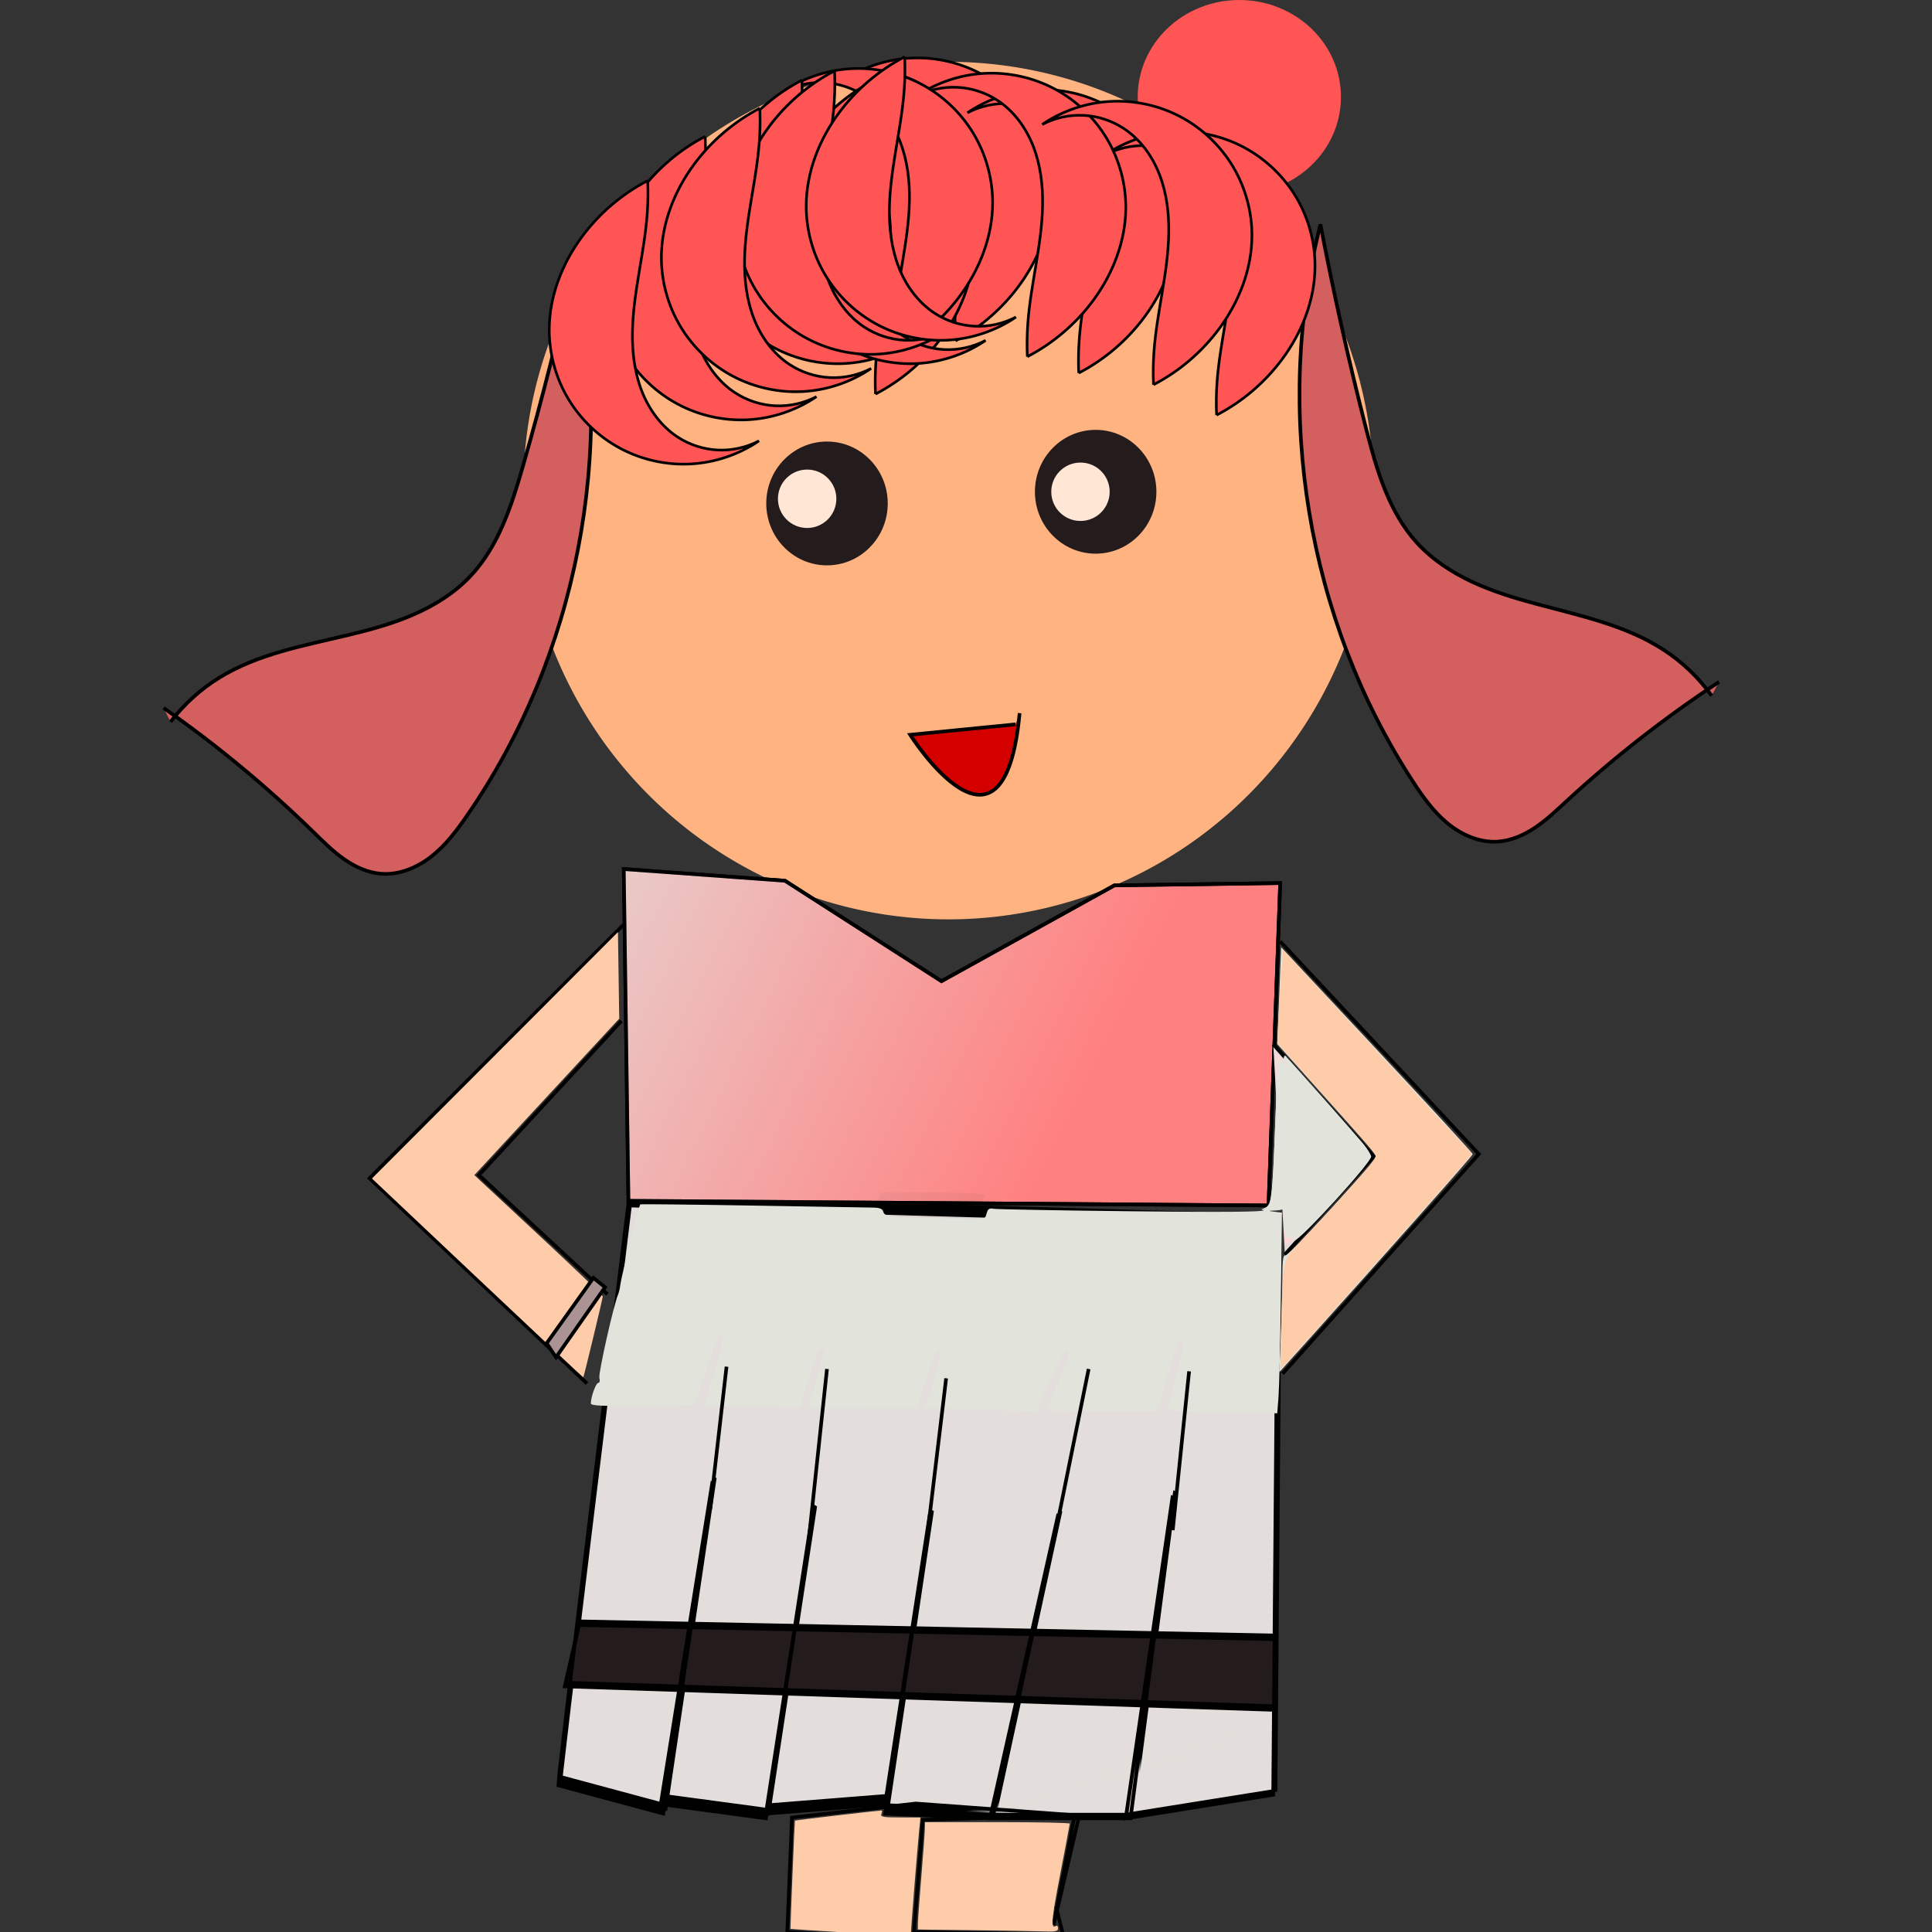 <?xml version="1.0" encoding="UTF-8" standalone="no"?>
<!-- Created with Inkscape (http://www.inkscape.org/) -->

<svg
   xmlns:dc="http://purl.org/dc/elements/1.1/"
   xmlns:cc="http://creativecommons.org/ns#"
   xmlns:rdf="http://www.w3.org/1999/02/22-rdf-syntax-ns#"
   xmlns:svg="http://www.w3.org/2000/svg"
   xmlns="http://www.w3.org/2000/svg"
   xmlns:xlink="http://www.w3.org/1999/xlink"
   xmlns:sodipodi="http://sodipodi.sourceforge.net/DTD/sodipodi-0.dtd"
   xmlns:inkscape="http://www.inkscape.org/namespaces/inkscape"
   width="531.496"
   height="531.496"
   id="svg2"
   version="1.1"
   inkscape:version="0.48.4 r9939"
   sodipodi:docname="10215.svg">
  <rect width="100%" height="100%" fill="#333333" stroke="none"/>
  <defs
     id="defs4">
    <inkscape:path-effect
       effect="spiro"
       id="path-effect4542"
       is_visible="true" />
    <inkscape:path-effect
       effect="spiro"
       id="path-effect4534"
       is_visible="true" />
    <linearGradient
       inkscape:collect="always"
       id="linearGradient4498">
      <stop
         style="stop-color:#e3dedb;stop-opacity:1;"
         offset="0"
         id="stop4500" />
      <stop
         style="stop-color:#e3dedb;stop-opacity:0;"
         offset="1"
         id="stop4502" />
    </linearGradient>
    <inkscape:path-effect
       effect="skeletal"
       id="path-effect3593"
       is_visible="true"
       pattern="M 0,5 C 0,2.24 2.24,0 5,0 7.76,0 10,2.24 10,5 10,7.76 7.76,10 5,10 2.24,10 0,7.76 0,5 z"
       copytype="single_stretched"
       prop_scale="1"
       scale_y_rel="false"
       spacing="0"
       normal_offset="0"
       tang_offset="0"
       prop_units="false"
       vertical_pattern="false"
       fuse_tolerance="0" />
    <inkscape:path-effect
       effect="spiro"
       id="path-effect3591"
       is_visible="true" />
    <inkscape:path-effect
       effect="skeletal"
       id="path-effect3587"
       is_visible="true"
       pattern="M 0,5 C 0,2.24 2.24,0 5,0 7.76,0 10,2.24 10,5 10,7.76 7.76,10 5,10 2.24,10 0,7.76 0,5 z"
       copytype="single_stretched"
       prop_scale="1"
       scale_y_rel="false"
       spacing="0"
       normal_offset="0"
       tang_offset="0"
       prop_units="false"
       vertical_pattern="false"
       fuse_tolerance="0" />
    <inkscape:path-effect
       effect="spiro"
       id="path-effect3585"
       is_visible="true" />
    <inkscape:path-effect
       effect="spiro"
       id="path-effect3581"
       is_visible="true" />
    <inkscape:path-effect
       effect="spiro"
       id="path-effect3577"
       is_visible="true" />
    <inkscape:path-effect
       effect="spiro"
       id="path-effect3573"
       is_visible="true" />
    <inkscape:path-effect
       effect="spiro"
       id="path-effect5560"
       is_visible="true" />
    <inkscape:path-effect
       is_visible="true"
       id="path-effect5556"
       effect="spiro" />
    <inkscape:path-effect
       is_visible="true"
       id="path-effect5554"
       effect="spiro" />
    <inkscape:path-effect
       is_visible="true"
       id="path-effect5341"
       effect="spiro" />
    <inkscape:path-effect
       effect="spiro"
       id="path-effect5335"
       is_visible="true" />
    <inkscape:path-effect
       is_visible="true"
       id="path-effect5103"
       effect="spiro" />
    <inkscape:path-effect
       effect="spiro"
       id="path-effect4994"
       is_visible="true" />
    <inkscape:path-effect
       effect="spiro"
       id="path-effect4504"
       is_visible="true" />
    <inkscape:path-effect
       effect="spiro"
       id="path-effect4500"
       is_visible="true" />
    <inkscape:path-effect
       effect="spiro"
       id="path-effect4496"
       is_visible="true" />
    <inkscape:path-effect
       effect="spiro"
       id="path-effect4492"
       is_visible="true" />
    <inkscape:path-effect
       effect="spiro"
       id="path-effect4406"
       is_visible="true" />
    <inkscape:path-effect
       effect="spiro"
       id="path-effect4402"
       is_visible="true" />
    <linearGradient
       id="linearGradient4133"
       inkscape:collect="always">
      <stop
         id="stop4135"
         offset="0"
         style="stop-color:#d35f5f;stop-opacity:1" />
      <stop
         id="stop4137"
         offset="1"
         style="stop-color:#de8787;stop-opacity:1" />
    </linearGradient>
    <inkscape:path-effect
       effect="spiro"
       id="path-effect4062"
       is_visible="true" />
    <inkscape:path-effect
       effect="spiro"
       id="path-effect4413"
       is_visible="true" />
    <inkscape:path-effect
       effect="spiro"
       id="path-effect4409"
       is_visible="true" />
    <inkscape:path-effect
       effect="spiro"
       id="path-effect4261"
       is_visible="true" />
    <inkscape:path-effect
       effect="spiro"
       id="path-effect4257"
       is_visible="true" />
    <inkscape:path-effect
       effect="spiro"
       id="path-effect4253"
       is_visible="true" />
    <inkscape:path-effect
       effect="spiro"
       id="path-effect4249"
       is_visible="true" />
    <inkscape:path-effect
       effect="spiro"
       id="path-effect4245"
       is_visible="true" />
    <inkscape:path-effect
       effect="spiro"
       id="path-effect4241"
       is_visible="true" />
    <inkscape:path-effect
       effect="spiro"
       id="path-effect4237"
       is_visible="true" />
    <inkscape:path-effect
       effect="spiro"
       id="path-effect4221"
       is_visible="true" />
    <inkscape:path-effect
       effect="spiro"
       id="path-effect4217"
       is_visible="true" />
    <inkscape:path-effect
       effect="spiro"
       id="path-effect4213"
       is_visible="true" />
    <inkscape:path-effect
       effect="spiro"
       id="path-effect4209"
       is_visible="true" />
    <inkscape:path-effect
       effect="spiro"
       id="path-effect4205"
       is_visible="true" />
    <inkscape:path-effect
       effect="spiro"
       id="path-effect4201"
       is_visible="true" />
    <inkscape:path-effect
       effect="spiro"
       id="path-effect4185"
       is_visible="true" />
    <inkscape:path-effect
       effect="spiro"
       id="path-effect4169"
       is_visible="true" />
    <inkscape:path-effect
       effect="spiro"
       id="path-effect4141"
       is_visible="true" />
    <inkscape:path-effect
       effect="spiro"
       id="path-effect4103"
       is_visible="true" />
    <inkscape:path-effect
       effect="spiro"
       id="path-effect4099"
       is_visible="true" />
    <inkscape:path-effect
       effect="skeletal"
       id="path-effect4091"
       is_visible="true"
       pattern="m 410.03,416.611 10,5 0,-10 z"
       copytype="single_stretched"
       prop_scale="1"
       scale_y_rel="false"
       spacing="0"
       normal_offset="0"
       tang_offset="0"
       prop_units="false"
       vertical_pattern="false"
       fuse_tolerance="0" />
    <inkscape:path-effect
       effect="spiro"
       id="path-effect4089"
       is_visible="true" />
    <inkscape:path-effect
       effect="skeletal"
       id="path-effect4072"
       is_visible="true"
       pattern="m -84.191,529.08 10,5 0,-10 z"
       copytype="single_stretched"
       prop_scale="1"
       scale_y_rel="false"
       spacing="0"
       normal_offset="0"
       tang_offset="0"
       prop_units="false"
       vertical_pattern="false"
       fuse_tolerance="0" />
    <inkscape:path-effect
       effect="spiro"
       id="path-effect4070"
       is_visible="true" />
    <inkscape:path-effect
       effect="skeletal"
       id="path-effect4053"
       is_visible="true"
       pattern="m 141.611,2064.153 10,5 0,-10 z"
       copytype="single_stretched"
       prop_scale="1"
       scale_y_rel="false"
       spacing="0"
       normal_offset="0"
       tang_offset="0"
       prop_units="false"
       vertical_pattern="false"
       fuse_tolerance="0" />
    <inkscape:path-effect
       effect="spiro"
       id="path-effect4051"
       is_visible="true" />
    <inkscape:path-effect
       fuse_tolerance="0"
       vertical_pattern="false"
       prop_units="false"
       tang_offset="0"
       normal_offset="0"
       spacing="0"
       scale_y_rel="false"
       prop_scale="1"
       copytype="single_stretched"
       pattern="m 468.719,1366.993 10,5 0,-10 z"
       is_visible="true"
       id="path-effect4034"
       effect="skeletal" />
    <inkscape:path-effect
       is_visible="true"
       id="path-effect4032"
       effect="spiro" />
    <inkscape:path-effect
       effect="skeletal"
       id="path-effect4006"
       is_visible="true"
       pattern="m 284.064,561.214 10,5 0,-10 z"
       copytype="single_stretched"
       prop_scale="1"
       scale_y_rel="false"
       spacing="0"
       normal_offset="0"
       tang_offset="0"
       prop_units="false"
       vertical_pattern="false"
       fuse_tolerance="0" />
    <inkscape:path-effect
       effect="spiro"
       id="path-effect4004"
       is_visible="true" />
    <inkscape:path-effect
       effect="skeletal"
       id="path-effect3987"
       is_visible="true"
       pattern="M 0,5 10,10 10,0 z"
       copytype="single_stretched"
       prop_scale="1"
       scale_y_rel="false"
       spacing="0"
       normal_offset="0"
       tang_offset="0"
       prop_units="false"
       vertical_pattern="false"
       fuse_tolerance="0" />
    <inkscape:path-effect
       effect="spiro"
       id="path-effect3985"
       is_visible="true" />
    <inkscape:path-effect
       effect="skeletal"
       id="path-effect3968"
       is_visible="true"
       pattern="M 0,0 0,10 10,5 z"
       copytype="single_stretched"
       prop_scale="1"
       scale_y_rel="false"
       spacing="0"
       normal_offset="0"
       tang_offset="0"
       prop_units="false"
       vertical_pattern="false"
       fuse_tolerance="0" />
    <inkscape:path-effect
       effect="spiro"
       id="path-effect3966"
       is_visible="true" />
    <inkscape:path-effect
       effect="skeletal"
       id="path-effect3833"
       is_visible="true"
       pattern="m 338.692,526.509 c 0,-2.76 2.24,-5 5,-5 2.76,0 5,2.24 5,5 0,2.76 -2.24,5 -5,5 -2.76,0 -5,-2.24 -5,-5 z"
       copytype="single_stretched"
       prop_scale="1"
       scale_y_rel="false"
       spacing="0"
       normal_offset="0"
       tang_offset="0"
       prop_units="false"
       vertical_pattern="false"
       fuse_tolerance="0" />
    <inkscape:path-effect
       effect="skeletal"
       id="path-effect3829"
       is_visible="true"
       pattern="m 57.198,570.854 c 0,-2.76 2.24,-5 5,-5 2.76,0 5,2.24 5,5 0,2.76 -2.24,5 -5,5 -2.76,0 -5,-2.24 -5,-5 z"
       copytype="single_stretched"
       prop_scale="1"
       scale_y_rel="false"
       spacing="0"
       normal_offset="0"
       tang_offset="0"
       prop_units="false"
       vertical_pattern="false"
       fuse_tolerance="0" />
    <inkscape:path-effect
       effect="skeletal"
       id="path-effect3825"
       is_visible="true"
       pattern="m -150.387,658.901 c 0,-2.76 2.24,-5 5,-5 2.76,0 5,2.24 5,5 0,2.76 -2.24,5 -5,5 -2.76,0 -5,-2.24 -5,-5 z"
       copytype="single_stretched"
       prop_scale="1"
       scale_y_rel="false"
       spacing="0"
       normal_offset="0"
       tang_offset="0"
       prop_units="false"
       vertical_pattern="false"
       fuse_tolerance="0" />
    <linearGradient
       inkscape:collect="always"
       id="linearGradient3783">
      <stop
         style="stop-color:#e9c6af;stop-opacity:1"
         offset="0"
         id="stop3785" />
      <stop
         style="stop-color:#d38d5f;stop-opacity:1"
         offset="1"
         id="stop3787" />
    </linearGradient>
    <radialGradient
       inkscape:collect="always"
       xlink:href="#linearGradient3783"
       id="radialGradient3789"
       cx="233.935"
       cy="205.24"
       fx="233.935"
       fy="205.24"
       r="116.968"
       gradientTransform="matrix(0.033,0.819,-1.005,0.04,432.423,5.193)"
       gradientUnits="userSpaceOnUse" />
    <inkscape:path-effect
       effect="spiro"
       id="path-effect4004-2"
       is_visible="true" />
    <inkscape:path-effect
       effect="skeletal"
       id="path-effect4006-7"
       is_visible="true"
       pattern="m 139.693,-136.39 10,5 0,-10 z"
       copytype="single_stretched"
       prop_scale="1"
       scale_y_rel="false"
       spacing="0"
       normal_offset="0"
       tang_offset="0"
       prop_units="false"
       vertical_pattern="false"
       fuse_tolerance="0" />
    <inkscape:path-effect
       effect="spiro"
       id="path-effect4413-7"
       is_visible="true" />
    <inkscape:path-effect
       effect="spiro"
       id="path-effect4413-7-7"
       is_visible="true" />
    <linearGradient
       inkscape:collect="always"
       xlink:href="#linearGradient4133"
       id="linearGradient4188"
       gradientUnits="userSpaceOnUse"
       gradientTransform="matrix(1.06,-0.444,1.058,0.444,36.559,230.495)"
       x1="-217.226"
       y1="792.72"
       x2="-226.866"
       y2="873.055" />
    <linearGradient
       inkscape:collect="always"
       xlink:href="#linearGradient4133"
       id="linearGradient4190"
       gradientUnits="userSpaceOnUse"
       gradientTransform="translate(796.923,-94.474)"
       x1="-217.226"
       y1="792.72"
       x2="-226.866"
       y2="873.055" />
    <inkscape:path-effect
       effect="spiro"
       id="path-effect4413-7-7-9"
       is_visible="true" />
    <inkscape:path-effect
       effect="spiro"
       id="path-effect4413-7-7-8"
       is_visible="true" />
    <inkscape:path-effect
       effect="spiro"
       id="path-effect4413-7-7-0"
       is_visible="true" />
    <inkscape:path-effect
       effect="spiro"
       id="path-effect4413-7-7-6"
       is_visible="true" />
    <linearGradient
       inkscape:collect="always"
       xlink:href="#linearGradient4133"
       id="linearGradient4244"
       gradientUnits="userSpaceOnUse"
       gradientTransform="matrix(0.708,-0.707,0.707,0.708,175.838,3.95)"
       x1="-217.226"
       y1="792.72"
       x2="-226.866"
       y2="873.055" />
    <inkscape:path-effect
       effect="spiro"
       id="path-effect4413-7-7-1"
       is_visible="true" />
    <linearGradient
       inkscape:collect="always"
       xlink:href="#linearGradient4133"
       id="linearGradient4257"
       gradientUnits="userSpaceOnUse"
       gradientTransform="matrix(0.898,0.441,-0.441,0.898,1115.224,70.559)"
       x1="-217.226"
       y1="792.72"
       x2="-226.866"
       y2="873.055" />
    <inkscape:path-effect
       effect="spiro"
       id="path-effect4413-7-7-5"
       is_visible="true" />
    <linearGradient
       inkscape:collect="always"
       xlink:href="#linearGradient4133"
       id="linearGradient4270"
       gradientUnits="userSpaceOnUse"
       gradientTransform="matrix(0.999,0.033,-0.033,0.999,815.078,-87.547)"
       x1="-217.226"
       y1="792.72"
       x2="-226.866"
       y2="873.055" />
    <inkscape:path-effect
       effect="spiro"
       id="path-effect4413-7-7-7"
       is_visible="true" />
    <inkscape:path-effect
       effect="spiro"
       id="path-effect4413-7-7-12"
       is_visible="true" />
    <linearGradient
       inkscape:collect="always"
       xlink:href="#linearGradient4133"
       id="linearGradient4294"
       gradientUnits="userSpaceOnUse"
       gradientTransform="matrix(0.708,-0.707,0.707,0.708,-642.293,208.965)"
       x1="-217.226"
       y1="792.72"
       x2="-226.866"
       y2="873.055" />
    <inkscape:path-effect
       effect="spiro"
       id="path-effect4413-7-7-87"
       is_visible="true" />
    <linearGradient
       inkscape:collect="always"
       xlink:href="#linearGradient4133"
       id="linearGradient4307"
       gradientUnits="userSpaceOnUse"
       gradientTransform="matrix(1,-0.004,0.004,1,724.405,-62.029)"
       x1="-217.226"
       y1="792.72"
       x2="-226.866"
       y2="873.055" />
    <inkscape:path-effect
       effect="spiro"
       id="path-effect4413-7-7-92"
       is_visible="true" />
    <inkscape:path-effect
       effect="spiro"
       id="path-effect4413-7-7-59"
       is_visible="true" />
    <linearGradient
       inkscape:collect="always"
       xlink:href="#linearGradient4133"
       id="linearGradient4333"
       gradientUnits="userSpaceOnUse"
       gradientTransform="matrix(0.926,0.377,-0.377,0.926,1072.427,49.864)"
       x1="-217.226"
       y1="792.72"
       x2="-226.866"
       y2="873.055" />
    <inkscape:path-effect
       effect="spiro"
       id="path-effect4413-7-7-89"
       is_visible="true" />
    <inkscape:path-effect
       effect="spiro"
       id="path-effect4413-7-7-06"
       is_visible="true" />
    <inkscape:path-effect
       effect="spiro"
       id="path-effect4413-7-7-94"
       is_visible="true" />
    <inkscape:path-effect
       effect="spiro"
       id="path-effect4413-7-7-4"
       is_visible="true" />
    <inkscape:path-effect
       effect="spiro"
       id="path-effect4413-7-7-3"
       is_visible="true" />
    <linearGradient
       inkscape:collect="always"
       xlink:href="#linearGradient4133"
       id="linearGradient4394"
       gradientUnits="userSpaceOnUse"
       gradientTransform="matrix(0.708,-0.929,0.707,0.485,171.339,107.281)"
       x1="-217.226"
       y1="792.72"
       x2="-226.866"
       y2="873.055" />
    <inkscape:path-effect
       is_visible="true"
       id="path-effect4486"
       effect="spiro" />
    <inkscape:path-effect
       is_visible="true"
       id="path-effect4484"
       effect="spiro" />
    <inkscape:path-effect
       effect="spiro"
       id="path-effect4406-9"
       is_visible="true" />
    <inkscape:path-effect
       effect="spiro"
       id="path-effect4402-5"
       is_visible="true" />
    <inkscape:path-effect
       effect="spiro"
       id="path-effect4413-7-7-4-2"
       is_visible="true" />
    <inkscape:path-effect
       effect="spiro"
       id="path-effect4435"
       is_visible="true" />
    <inkscape:path-effect
       effect="spiro"
       id="path-effect4413-7-7-94-1"
       is_visible="true" />
    <inkscape:path-effect
       effect="spiro"
       id="path-effect4413-7-7-06-3"
       is_visible="true" />
    <inkscape:path-effect
       effect="spiro"
       id="path-effect4439"
       is_visible="true" />
    <inkscape:path-effect
       effect="spiro"
       id="path-effect4413-7-7-89-0"
       is_visible="true" />
    <inkscape:path-effect
       effect="spiro"
       id="path-effect4413-7-7-59-9"
       is_visible="true" />
    <inkscape:path-effect
       effect="spiro"
       id="path-effect4413-7-7-92-9"
       is_visible="true" />
    <inkscape:path-effect
       effect="spiro"
       id="path-effect4413-7-7-87-8"
       is_visible="true" />
    <inkscape:path-effect
       effect="spiro"
       id="path-effect4413-7-7-12-5"
       is_visible="true" />
    <inkscape:path-effect
       effect="spiro"
       id="path-effect4413-7-7-7-7"
       is_visible="true" />
    <inkscape:path-effect
       effect="spiro"
       id="path-effect4413-7-7-5-3"
       is_visible="true" />
    <inkscape:path-effect
       effect="spiro"
       id="path-effect4413-7-7-1-3"
       is_visible="true" />
    <inkscape:path-effect
       effect="spiro"
       id="path-effect4413-7-7-6-8"
       is_visible="true" />
    <inkscape:path-effect
       effect="spiro"
       id="path-effect4413-7-7-0-9"
       is_visible="true" />
    <inkscape:path-effect
       effect="spiro"
       id="path-effect4413-7-7-8-5"
       is_visible="true" />
    <inkscape:path-effect
       effect="spiro"
       id="path-effect4413-7-7-9-5"
       is_visible="true" />
    <inkscape:path-effect
       effect="spiro"
       id="path-effect4413-7-7-9-5-9"
       is_visible="true" />
    <inkscape:path-effect
       effect="spiro"
       id="path-effect4413-7-7-8-5-9"
       is_visible="true" />
    <inkscape:path-effect
       effect="spiro"
       id="path-effect4413-7-7-0-9-9"
       is_visible="true" />
    <inkscape:path-effect
       effect="spiro"
       id="path-effect4413-7-7-6-8-4"
       is_visible="true" />
    <inkscape:path-effect
       effect="spiro"
       id="path-effect4413-7-7-1-3-9"
       is_visible="true" />
    <inkscape:path-effect
       effect="spiro"
       id="path-effect4413-7-7-5-3-8"
       is_visible="true" />
    <inkscape:path-effect
       effect="spiro"
       id="path-effect4413-7-7-7-7-1"
       is_visible="true" />
    <inkscape:path-effect
       effect="spiro"
       id="path-effect4413-7-7-12-5-6"
       is_visible="true" />
    <inkscape:path-effect
       effect="spiro"
       id="path-effect4413-7-7-87-8-3"
       is_visible="true" />
    <inkscape:path-effect
       effect="spiro"
       id="path-effect4413-7-7-92-9-6"
       is_visible="true" />
    <inkscape:path-effect
       effect="spiro"
       id="path-effect4413-7-7-59-9-1"
       is_visible="true" />
    <inkscape:path-effect
       effect="spiro"
       id="path-effect4413-7-7-89-0-5"
       is_visible="true" />
    <inkscape:path-effect
       is_visible="true"
       id="path-effect4484-6"
       effect="spiro" />
    <inkscape:path-effect
       effect="spiro"
       id="path-effect4413-7-7-06-3-1"
       is_visible="true" />
    <inkscape:path-effect
       effect="spiro"
       id="path-effect4413-7-7-94-1-7"
       is_visible="true" />
    <inkscape:path-effect
       is_visible="true"
       id="path-effect4486-2"
       effect="spiro" />
    <inkscape:path-effect
       effect="spiro"
       id="path-effect4413-7-7-4-2-2"
       is_visible="true" />
    <inkscape:path-effect
       effect="spiro"
       id="path-effect4402-5-9"
       is_visible="true" />
    <inkscape:path-effect
       effect="spiro"
       id="path-effect4406-9-2"
       is_visible="true" />
    <inkscape:path-effect
       effect="spiro"
       id="path-effect4413-7-7-9-5-8"
       is_visible="true" />
    <inkscape:path-effect
       effect="spiro"
       id="path-effect4413-7-7-8-5-1"
       is_visible="true" />
    <inkscape:path-effect
       effect="spiro"
       id="path-effect4413-7-7-0-9-2"
       is_visible="true" />
    <inkscape:path-effect
       effect="spiro"
       id="path-effect4413-7-7-6-8-47"
       is_visible="true" />
    <inkscape:path-effect
       effect="spiro"
       id="path-effect4413-7-7-1-3-8"
       is_visible="true" />
    <inkscape:path-effect
       effect="spiro"
       id="path-effect4413-7-7-5-3-6"
       is_visible="true" />
    <inkscape:path-effect
       effect="spiro"
       id="path-effect4413-7-7-7-7-3"
       is_visible="true" />
    <inkscape:path-effect
       effect="spiro"
       id="path-effect4413-7-7-12-5-7"
       is_visible="true" />
    <inkscape:path-effect
       effect="spiro"
       id="path-effect4413-7-7-87-8-7"
       is_visible="true" />
    <inkscape:path-effect
       effect="spiro"
       id="path-effect4413-7-7-92-9-3"
       is_visible="true" />
    <inkscape:path-effect
       effect="spiro"
       id="path-effect4413-7-7-59-9-7"
       is_visible="true" />
    <inkscape:path-effect
       effect="spiro"
       id="path-effect4413-7-7-89-0-6"
       is_visible="true" />
    <inkscape:path-effect
       is_visible="true"
       id="path-effect4484-8"
       effect="spiro" />
    <inkscape:path-effect
       effect="spiro"
       id="path-effect4413-7-7-06-3-13"
       is_visible="true" />
    <inkscape:path-effect
       effect="spiro"
       id="path-effect4413-7-7-94-1-6"
       is_visible="true" />
    <inkscape:path-effect
       is_visible="true"
       id="path-effect4486-4"
       effect="spiro" />
    <inkscape:path-effect
       effect="spiro"
       id="path-effect4413-7-7-4-2-0"
       is_visible="true" />
    <inkscape:path-effect
       effect="spiro"
       id="path-effect4402-5-3"
       is_visible="true" />
    <inkscape:path-effect
       effect="spiro"
       id="path-effect4406-9-5"
       is_visible="true" />
    <inkscape:path-effect
       effect="spiro"
       id="path-effect4413-7-7-9-5-85"
       is_visible="true" />
    <inkscape:path-effect
       effect="spiro"
       id="path-effect4413-7-7-8-5-0"
       is_visible="true" />
    <inkscape:path-effect
       effect="spiro"
       id="path-effect4413-7-7-0-9-99"
       is_visible="true" />
    <inkscape:path-effect
       effect="spiro"
       id="path-effect4413-7-7-6-8-8"
       is_visible="true" />
    <inkscape:path-effect
       effect="spiro"
       id="path-effect4413-7-7-1-3-0"
       is_visible="true" />
    <inkscape:path-effect
       effect="spiro"
       id="path-effect4413-7-7-5-3-2"
       is_visible="true" />
    <inkscape:path-effect
       effect="spiro"
       id="path-effect4413-7-7-7-7-4"
       is_visible="true" />
    <inkscape:path-effect
       effect="spiro"
       id="path-effect4413-7-7-12-5-9"
       is_visible="true" />
    <inkscape:path-effect
       effect="spiro"
       id="path-effect4413-7-7-87-8-0"
       is_visible="true" />
    <inkscape:path-effect
       effect="spiro"
       id="path-effect4413-7-7-92-9-63"
       is_visible="true" />
    <inkscape:path-effect
       effect="spiro"
       id="path-effect4413-7-7-59-9-9"
       is_visible="true" />
    <inkscape:path-effect
       effect="spiro"
       id="path-effect4413-7-7-89-0-0"
       is_visible="true" />
    <inkscape:path-effect
       is_visible="true"
       id="path-effect4484-83"
       effect="spiro" />
    <inkscape:path-effect
       effect="spiro"
       id="path-effect4413-7-7-06-3-8"
       is_visible="true" />
    <inkscape:path-effect
       effect="spiro"
       id="path-effect4413-7-7-94-1-73"
       is_visible="true" />
    <inkscape:path-effect
       is_visible="true"
       id="path-effect4486-1"
       effect="spiro" />
    <inkscape:path-effect
       effect="spiro"
       id="path-effect4413-7-7-4-2-00"
       is_visible="true" />
    <inkscape:path-effect
       effect="spiro"
       id="path-effect4402-5-5"
       is_visible="true" />
    <inkscape:path-effect
       effect="spiro"
       id="path-effect4406-9-0"
       is_visible="true" />
    <inkscape:path-effect
       is_visible="true"
       id="path-effect5103-3"
       effect="spiro" />
    <inkscape:path-effect
       effect="spiro"
       id="path-effect4406-9-0-1"
       is_visible="true" />
    <inkscape:path-effect
       effect="spiro"
       id="path-effect4402-5-5-8"
       is_visible="true" />
    <inkscape:path-effect
       effect="spiro"
       id="path-effect4413-7-7-4-2-00-0"
       is_visible="true" />
    <inkscape:path-effect
       is_visible="true"
       id="path-effect4486-1-1"
       effect="spiro" />
    <inkscape:path-effect
       effect="spiro"
       id="path-effect4413-7-7-94-1-73-7"
       is_visible="true" />
    <inkscape:path-effect
       effect="spiro"
       id="path-effect4413-7-7-06-3-8-9"
       is_visible="true" />
    <inkscape:path-effect
       is_visible="true"
       id="path-effect4484-83-1"
       effect="spiro" />
    <inkscape:path-effect
       effect="spiro"
       id="path-effect4413-7-7-89-0-0-0"
       is_visible="true" />
    <inkscape:path-effect
       effect="spiro"
       id="path-effect4413-7-7-59-9-9-3"
       is_visible="true" />
    <inkscape:path-effect
       effect="spiro"
       id="path-effect4413-7-7-92-9-63-5"
       is_visible="true" />
    <linearGradient
       inkscape:collect="always"
       xlink:href="#linearGradient4133-3-2-4"
       id="linearGradient4320-1-1-9"
       gradientUnits="userSpaceOnUse"
       gradientTransform="matrix(0.708,-0.707,0.707,0.708,81.654,361.173)"
       x1="-217.226"
       y1="792.72"
       x2="-226.866"
       y2="873.055" />
    <linearGradient
       id="linearGradient4133-3-2-4"
       inkscape:collect="always">
      <stop
         id="stop4135-4-0-8"
         offset="0"
         style="stop-color:#d35f5f;stop-opacity:1" />
      <stop
         id="stop4137-5-0-4"
         offset="1"
         style="stop-color:#de8787;stop-opacity:1" />
    </linearGradient>
    <inkscape:path-effect
       effect="spiro"
       id="path-effect4413-7-7-87-8-0-6"
       is_visible="true" />
    <inkscape:path-effect
       effect="spiro"
       id="path-effect4413-7-7-12-5-9-9"
       is_visible="true" />
    <inkscape:path-effect
       effect="spiro"
       id="path-effect4413-7-7-7-7-4-2"
       is_visible="true" />
    <inkscape:path-effect
       effect="spiro"
       id="path-effect4413-7-7-5-3-2-9"
       is_visible="true" />
    <inkscape:path-effect
       effect="spiro"
       id="path-effect4413-7-7-1-3-0-0"
       is_visible="true" />
    <inkscape:path-effect
       effect="spiro"
       id="path-effect4413-7-7-6-8-8-3"
       is_visible="true" />
    <inkscape:path-effect
       effect="spiro"
       id="path-effect4413-7-7-0-9-99-0"
       is_visible="true" />
    <inkscape:path-effect
       effect="spiro"
       id="path-effect4413-7-7-8-5-0-3"
       is_visible="true" />
    <inkscape:path-effect
       effect="spiro"
       id="path-effect4413-7-7-9-5-85-3"
       is_visible="true" />
    <inkscape:path-effect
       effect="spiro"
       id="path-effect4994-7"
       is_visible="true" />
    <linearGradient
       inkscape:collect="always"
       xlink:href="#linearGradient4133-4"
       id="linearGradient4381-9"
       gradientUnits="userSpaceOnUse"
       gradientTransform="matrix(0.708,-0.707,0.707,0.708,8.388,116.951)"
       x1="-217.226"
       y1="792.72"
       x2="-226.866"
       y2="873.055" />
    <linearGradient
       id="linearGradient4133-4"
       inkscape:collect="always">
      <stop
         id="stop4135-9"
         offset="0"
         style="stop-color:#d35f5f;stop-opacity:1" />
      <stop
         id="stop4137-9"
         offset="1"
         style="stop-color:#de8787;stop-opacity:1" />
    </linearGradient>
    <linearGradient
       inkscape:collect="always"
       xlink:href="#linearGradient4133-4"
       id="linearGradient4366-1"
       gradientUnits="userSpaceOnUse"
       gradientTransform="matrix(0.708,-0.707,0.707,0.708,21.242,128.519)"
       x1="-217.226"
       y1="792.72"
       x2="-226.866"
       y2="873.055" />
    <inkscape:path-effect
       effect="spiro"
       id="path-effect4051-9"
       is_visible="true" />
    <inkscape:path-effect
       effect="skeletal"
       id="path-effect4053-4"
       is_visible="true"
       pattern="m -287.42,-154.056 10,5 0,-10 z"
       copytype="single_stretched"
       prop_scale="1"
       scale_y_rel="false"
       spacing="0"
       normal_offset="0"
       tang_offset="0"
       prop_units="false"
       vertical_pattern="false"
       fuse_tolerance="0" />
    <linearGradient
       inkscape:collect="always"
       xlink:href="#linearGradient4133"
       id="linearGradient5337"
       gradientUnits="userSpaceOnUse"
       gradientTransform="translate(775.072,-95.117)"
       x1="-217.226"
       y1="792.72"
       x2="-226.866"
       y2="873.055" />
    <linearGradient
       inkscape:collect="always"
       xlink:href="#linearGradient4133"
       id="linearGradient5339"
       gradientUnits="userSpaceOnUse"
       gradientTransform="matrix(0.898,0.441,-0.441,0.898,1096.586,70.559)"
       x1="-217.226"
       y1="792.72"
       x2="-226.866"
       y2="873.055" />
    <inkscape:path-effect
       effect="spiro"
       id="path-effect4406-9-0-2"
       is_visible="true" />
    <inkscape:path-effect
       effect="spiro"
       id="path-effect4402-5-5-0"
       is_visible="true" />
    <inkscape:path-effect
       effect="spiro"
       id="path-effect4413-7-7-4-2-00-6"
       is_visible="true" />
    <inkscape:path-effect
       is_visible="true"
       id="path-effect4486-1-5"
       effect="spiro" />
    <inkscape:path-effect
       effect="spiro"
       id="path-effect4413-7-7-94-1-73-9"
       is_visible="true" />
    <inkscape:path-effect
       effect="spiro"
       id="path-effect4413-7-7-06-3-8-5"
       is_visible="true" />
    <inkscape:path-effect
       is_visible="true"
       id="path-effect4484-83-6"
       effect="spiro" />
    <inkscape:path-effect
       effect="spiro"
       id="path-effect4413-7-7-89-0-0-1"
       is_visible="true" />
    <inkscape:path-effect
       effect="spiro"
       id="path-effect4413-7-7-59-9-9-1"
       is_visible="true" />
    <inkscape:path-effect
       effect="spiro"
       id="path-effect4413-7-7-92-9-63-4"
       is_visible="true" />
    <linearGradient
       inkscape:collect="always"
       xlink:href="#linearGradient4133-3-2"
       id="linearGradient4320-1-1"
       gradientUnits="userSpaceOnUse"
       gradientTransform="matrix(0.708,-0.707,0.707,0.708,-409.354,350.247)"
       x1="-217.226"
       y1="792.72"
       x2="-226.866"
       y2="873.055" />
    <linearGradient
       id="linearGradient4133-3-2"
       inkscape:collect="always">
      <stop
         id="stop4135-4-0"
         offset="0"
         style="stop-color:#d35f5f;stop-opacity:1" />
      <stop
         id="stop4137-5-0"
         offset="1"
         style="stop-color:#de8787;stop-opacity:1" />
    </linearGradient>
    <inkscape:path-effect
       effect="spiro"
       id="path-effect4413-7-7-87-8-0-3"
       is_visible="true" />
    <inkscape:path-effect
       effect="spiro"
       id="path-effect4413-7-7-12-5-9-7"
       is_visible="true" />
    <inkscape:path-effect
       effect="spiro"
       id="path-effect4413-7-7-7-7-4-27"
       is_visible="true" />
    <inkscape:path-effect
       effect="spiro"
       id="path-effect4413-7-7-5-3-2-3"
       is_visible="true" />
    <inkscape:path-effect
       effect="spiro"
       id="path-effect4413-7-7-1-3-0-3"
       is_visible="true" />
    <inkscape:path-effect
       effect="spiro"
       id="path-effect4413-7-7-6-8-8-9"
       is_visible="true" />
    <inkscape:path-effect
       effect="spiro"
       id="path-effect4413-7-7-0-9-99-2"
       is_visible="true" />
    <inkscape:path-effect
       effect="spiro"
       id="path-effect4413-7-7-8-5-0-4"
       is_visible="true" />
    <inkscape:path-effect
       effect="spiro"
       id="path-effect4413-7-7-9-5-85-4"
       is_visible="true" />
    <inkscape:path-effect
       effect="spiro"
       id="path-effect4994-4"
       is_visible="true" />
    <linearGradient
       inkscape:collect="always"
       xlink:href="#linearGradient4133-9"
       id="linearGradient4381"
       gradientUnits="userSpaceOnUse"
       gradientTransform="matrix(0.708,-0.707,0.707,0.708,-482.619,106.025)"
       x1="-217.226"
       y1="792.72"
       x2="-226.866"
       y2="873.055" />
    <linearGradient
       id="linearGradient4133-9"
       inkscape:collect="always">
      <stop
         id="stop4135-93"
         offset="0"
         style="stop-color:#d35f5f;stop-opacity:1" />
      <stop
         id="stop4137-8"
         offset="1"
         style="stop-color:#de8787;stop-opacity:1" />
    </linearGradient>
    <linearGradient
       inkscape:collect="always"
       xlink:href="#linearGradient4133-9"
       id="linearGradient4366"
       gradientUnits="userSpaceOnUse"
       gradientTransform="matrix(0.708,-0.707,0.707,0.708,-469.765,117.594)"
       x1="-217.226"
       y1="792.72"
       x2="-226.866"
       y2="873.055" />
    <inkscape:path-effect
       effect="spiro"
       id="path-effect4051-3"
       is_visible="true" />
    <inkscape:path-effect
       effect="skeletal"
       id="path-effect4053-2"
       is_visible="true"
       pattern="m -287.42,-154.056 10,5 0,-10 z"
       copytype="single_stretched"
       prop_scale="1"
       scale_y_rel="false"
       spacing="0"
       normal_offset="0"
       tang_offset="0"
       prop_units="false"
       vertical_pattern="false"
       fuse_tolerance="0" />
    <inkscape:path-effect
       is_visible="true"
       id="path-effect5554-3"
       effect="spiro" />
    <inkscape:path-effect
       is_visible="true"
       id="path-effect5554-3-7"
       effect="spiro" />
    <inkscape:path-effect
       is_visible="true"
       id="path-effect5554-3-7-3"
       effect="spiro" />
    <inkscape:path-effect
       is_visible="true"
       id="path-effect5554-3-7-6"
       effect="spiro" />
    <inkscape:path-effect
       is_visible="true"
       id="path-effect5554-3-7-9"
       effect="spiro" />
    <inkscape:path-effect
       is_visible="true"
       id="path-effect5554-3-7-2"
       effect="spiro" />
    <inkscape:path-effect
       is_visible="true"
       id="path-effect5554-3-7-0"
       effect="spiro" />
    <inkscape:path-effect
       is_visible="true"
       id="path-effect5554-3-7-36"
       effect="spiro" />
    <inkscape:path-effect
       is_visible="true"
       id="path-effect5554-3-7-62"
       effect="spiro" />
    <inkscape:path-effect
       is_visible="true"
       id="path-effect5554-3-7-1"
       effect="spiro" />
    <inkscape:path-effect
       is_visible="true"
       id="path-effect5554-3-7-7"
       effect="spiro" />
    <inkscape:path-effect
       is_visible="true"
       id="path-effect5554-3-7-02"
       effect="spiro" />
    <inkscape:path-effect
       is_visible="true"
       id="path-effect5554-3-7-75"
       effect="spiro" />
    <inkscape:path-effect
       is_visible="true"
       id="path-effect5554-3-7-2-8"
       effect="spiro" />
    <linearGradient
       inkscape:collect="always"
       xlink:href="#linearGradient4498"
       id="linearGradient4523"
       gradientUnits="userSpaceOnUse"
       gradientTransform="translate(469.156,38.561)"
       x1="-338.692"
       y1="711.099"
       x2="-178.022"
       y2="790.792" />
    <linearGradient
       inkscape:collect="always"
       xlink:href="#linearGradient4498"
       id="linearGradient4530"
       gradientUnits="userSpaceOnUse"
       gradientTransform="translate(287.278,1.285)"
       x1="52.2"
       y1="932.824"
       x2="51.914"
       y2="930.896" />
  </defs>
  <sodipodi:namedview
     id="base"
     pagecolor="#ffffff"
     bordercolor="#666666"
     borderopacity="1.0"
     inkscape:pageopacity="0.0"
     inkscape:pageshadow="2"
     inkscape:zoom="1.5559853"
     inkscape:cx="355.59975"
     inkscape:cy="278.11412"
     inkscape:document-units="px"
     inkscape:current-layer="layer1"
     showgrid="false"
     units="cm"
     inkscape:window-width="1920"
     inkscape:window-height="1025"
     inkscape:window-x="-2"
     inkscape:window-y="-3"
     inkscape:window-maximized="1"
     showguides="true"
     inkscape:guide-bbox="true" />
  <g
     inkscape:label="Layer 1"
     inkscape:groupmode="layer"
     id="layer1"
     transform="translate(0,-520.866)">
    <path
       sodipodi:type="arc"
       style="fill:#ffb380;fill-opacity:1"
       id="path3765"
       sodipodi:cx="278.28027"
       sodipodi:cy="246.14629"
       sodipodi:rx="116.96769"
       sodipodi:ry="117.61037"
       d="m 395.248,246.146 a 116.968,117.61 0 1 1 -233.935,0 116.968,117.61 0 1 1 233.935,0 z"
       transform="translate(-17.352,409.683)" />
    <g
       id="g3753"
       transform="translate(7.712,-5.141)">
      <path
         transform="translate(568.129,394.258)"
         d="m -206.943,158.421 c 0,14.73 -12.517,26.671 -27.957,26.671 -15.44,0 -27.957,-11.941 -27.957,-26.671 0,-14.73 12.517,-26.671 27.957,-26.671 15.44,0 27.957,11.941 27.957,26.671 z"
         sodipodi:ry="26.671204"
         sodipodi:rx="27.956562"
         sodipodi:cy="158.42053"
         sodipodi:cx="-234.8994"
         id="path3729"
         style="fill:#ff5555"
         sodipodi:type="arc" />
      <path
         inkscape:connector-curvature="0"
         id="path3938"
         d="M 159.385,634.62 z"
         style="fill:none;stroke:#000000;stroke-width:1px;stroke-linecap:butt;stroke-linejoin:miter;stroke-opacity:1" />
      <path
         style="fill:#d35f5f;stroke:#000000;stroke-width:1px;stroke-linecap:butt;stroke-linejoin:miter;stroke-opacity:1"
         d="m 37.275,720.74 c 14.604,10.213 28.375,21.618 41.131,34.062 2.674,2.608 5.319,5.276 8.364,7.439 3.045,2.163 6.551,3.819 10.273,4.129 5.004,0.417 9.974,-1.651 13.923,-4.754 3.948,-3.102 7.008,-7.178 9.856,-11.313 30.189,-43.816 41.169,-100.387 29.563,-152.315 -4.13,18.779 -8.846,37.428 -14.139,55.913 -3.172,11.077 -6.802,22.537 -14.782,30.849 -4.326,4.506 -9.749,7.858 -15.479,10.346 -5.73,2.488 -11.784,4.146 -17.859,5.6 -12.151,2.909 -24.779,5.155 -35.429,11.689 -5.201,3.191 -9.803,7.354 -13.496,12.211"
         id="path4675"
         inkscape:path-effect="#path-effect5341"
         inkscape:original-d="m 37.275421,720.73951 c 8.67736,14.4623 27.56913,24.4886 41.13149,34.062 5.68803,4.0151 12.20813,8.8127 18.63771,11.5682 10.486699,4.4943 19.839719,-9.5012 23.779139,-16.0669 27.30309,-45.5052 29.2571,-100.1046 29.56327,-152.3151 1.74685,19.63948 -5.62918,38.89358 -14.13896,55.9131 -5.23346,10.4669 -8.85127,20.9647 -14.78163,30.8486 -11.75885,19.5981 -49.424649,23.7669 -68.766709,27.6353 -3.96538,0.793 -10.50163,9.8152 -13.49627,12.2109"
         inkscape:connector-curvature="0" />
      <path
         style="fill:#d35f5f;stroke:#000000;stroke-width:1px;stroke-linecap:butt;stroke-linejoin:miter;stroke-opacity:1"
         d="m 465.197,713.598 c -14.883,9.803 -28.966,20.82 -42.063,32.904 -2.745,2.533 -5.464,5.126 -8.568,7.203 -3.104,2.078 -6.655,3.635 -10.384,3.842 -5.014,0.278 -9.925,-1.928 -13.785,-5.139 -3.86,-3.211 -6.805,-7.371 -9.538,-11.583 -28.957,-44.639 -38.359,-101.494 -25.313,-153.079 3.606,18.886 7.801,37.66 12.578,56.285 2.862,11.161 6.172,22.718 13.917,31.248 4.199,4.625 9.526,8.126 15.185,10.773 5.659,2.647 11.664,4.472 17.697,6.095 12.065,3.246 24.626,5.843 35.09,12.67 5.11,3.334 9.594,7.624 13.151,12.582"
         id="path5343"
         inkscape:path-effect="#path-effect5556"
         inkscape:original-d="m 465.19674,713.59753 c -9.07647,14.21518 -28.23993,23.71189 -42.06346,32.9042 -5.79756,3.85524 -12.44864,8.46956 -18.95241,11.04509 -10.60772,4.20074 -19.56764,-10.0497 -23.32283,-16.7225 -26.02617,-46.24732 -26.46,-100.87997 -25.31312,-153.07877 -2.2927,19.58326 4.54466,39.03517 12.5775,56.28492 4.94016,10.60851 8.26443,21.2029 13.91744,31.24803 11.20892,19.91774 48.74413,25.13303 67.97104,29.5382 3.94178,0.90311 10.22442,10.10363 13.15123,12.58176"
         inkscape:connector-curvature="0" />
      <path
         style="fill:#ff5555;stroke:#000000;stroke-width:0.73px;stroke-linecap:butt;stroke-linejoin:miter;stroke-opacity:1"
         d="m 255.143,619.786 c -0.18,-3.056 -0.18,-6.123 0,-9.179 0.641,-10.902 3.56,-21.62 3.588,-32.541 0.014,-5.46 -0.717,-10.979 -2.752,-16.046 -2.035,-5.067 -5.441,-9.671 -10.047,-12.604 -3.313,-2.109 -7.197,-3.312 -11.122,-3.446 -3.925,-0.134 -7.882,0.803 -11.331,2.681 5.47,-3.845 12.002,-6.163 18.673,-6.626 6.67,-0.463 13.46,0.93 19.409,3.982 5.949,3.052 11.041,7.754 14.556,13.442 3.515,5.688 5.442,12.346 5.511,19.032 0.093,9.165 -3.289,18.179 -8.636,25.624 -4.659,6.488 -10.814,11.895 -17.848,15.68"
         id="path5552"
         inkscape:path-effect="#path-effect5554"
         inkscape:original-d="m 255.14319,619.78633 c 0.66645,-2.95952 -0.97491,-6.26436 0,-9.17859 6.91521,-20.67114 6.75194,-42.63327 -9.21166,-61.19062 -8.69874,-10.11207 -17.30796,-17.85481 -22.45343,-0.76484 30.82142,-20.47385 51.26544,11.54114 58.14861,29.83041 2.8744,7.63752 -3.85721,19.27477 -8.63593,25.62355 -5.23821,6.95921 0.0363,17.16378 -17.84759,15.68009 z"
         inkscape:connector-curvature="0" />
      <path
         style="fill:#ff5555;stroke:#000000;stroke-width:0.73px;stroke-linecap:butt;stroke-linejoin:miter;stroke-opacity:1"
         d="m 186.283,563.53 c 0.135,3.058 0.09,6.125 -0.134,9.178 -0.8,10.892 -3.875,21.566 -4.061,32.485 -0.093,5.46 0.557,10.988 2.518,16.084 1.961,5.096 5.299,9.75 9.862,12.749 3.282,2.157 7.148,3.417 11.071,3.608 3.923,0.191 7.893,-0.688 11.369,-2.516 -5.526,3.765 -12.091,5.987 -18.767,6.353 -6.676,0.366 -13.445,-1.126 -19.349,-4.264 -5.904,-3.138 -10.927,-7.914 -14.359,-13.653 -3.432,-5.739 -5.262,-12.424 -5.233,-19.11 0.04,-9.166 3.554,-18.129 9.008,-25.495 4.753,-6.419 10.986,-11.736 18.074,-15.418"
         id="path5552-6"
         inkscape:path-effect="#path-effect5554-3"
         inkscape:original-d="m 186.2827,563.52952 c -0.7095,2.94949 0.88353,6.2779 -0.13374,9.17761 -7.21567,20.56819 -7.37242,42.53036 8.31909,61.31835 8.55047,10.23774 17.04596,18.1051 22.4399,1.09192 -31.11647,20.02258 -51.09184,-12.28689 -57.70779,-30.67452 -2.76281,-7.67859 4.13765,-19.21652 9.00837,-25.49499 5.33906,-6.88215 0.2138,-17.16249 18.07417,-15.41837 z"
         inkscape:connector-curvature="0" />
      <path
         style="fill:#ff5555;stroke:#000000;stroke-width:0.73px;stroke-linecap:butt;stroke-linejoin:miter;stroke-opacity:1"
         d="m 289.049,628.63 c -0.135,-3.058 -0.09,-6.125 0.134,-9.178 0.8,-10.892 3.875,-21.566 4.061,-32.485 0.093,-5.46 -0.557,-10.988 -2.518,-16.084 -1.961,-5.096 -5.299,-9.75 -9.862,-12.749 -3.282,-2.157 -7.148,-3.417 -11.071,-3.608 -3.923,-0.191 -7.893,0.688 -11.369,2.516 5.526,-3.765 12.091,-5.987 18.767,-6.353 6.676,-0.366 13.445,1.126 19.349,4.264 5.904,3.138 10.927,7.914 14.359,13.653 3.432,5.739 5.262,12.424 5.233,19.11 -0.04,9.166 -3.554,18.129 -9.008,25.495 -4.753,6.419 -10.986,11.736 -18.074,15.418"
         id="path5552-6-5"
         inkscape:path-effect="#path-effect5554-3-7"
         inkscape:original-d="m 289.04897,628.63034 c 0.7095,-2.94949 -0.88353,-6.2779 0.13374,-9.17761 7.21567,-20.56819 7.37242,-42.53036 -8.31909,-61.31835 -8.55047,-10.23774 -17.04596,-18.1051 -22.4399,-1.09192 31.11647,-20.02258 51.09184,12.28689 57.70779,30.67452 2.76281,7.67859 -4.13765,19.21652 -9.00837,25.49499 -5.33906,6.88215 -0.2138,17.16249 -18.07417,15.41837 z"
         inkscape:connector-curvature="0" />
      <path
         style="fill:#ff5555;stroke:#000000;stroke-width:0.73px;stroke-linecap:butt;stroke-linejoin:miter;stroke-opacity:1"
         d="m 326.967,640.199 c -0.135,-3.058 -0.09,-6.125 0.134,-9.178 0.8,-10.892 3.875,-21.566 4.061,-32.485 0.093,-5.46 -0.557,-10.988 -2.518,-16.084 -1.961,-5.096 -5.299,-9.75 -9.862,-12.749 -3.282,-2.157 -7.148,-3.417 -11.071,-3.608 -3.923,-0.191 -7.893,0.688 -11.369,2.516 5.526,-3.765 12.091,-5.987 18.767,-6.353 6.676,-0.366 13.445,1.126 19.349,4.264 5.904,3.138 10.927,7.914 14.359,13.653 3.432,5.739 5.262,12.424 5.233,19.11 -0.04,9.166 -3.554,18.129 -9.008,25.495 -4.753,6.419 -10.986,11.736 -18.074,15.418"
         id="path5552-6-5-5"
         inkscape:path-effect="#path-effect5554-3-7-3"
         inkscape:original-d="m 326.96705,640.19857 c 0.7095,-2.94949 -0.88353,-6.2779 0.13374,-9.17761 7.21567,-20.56819 7.37242,-42.53036 -8.31909,-61.31835 -8.55047,-10.23774 -17.04596,-18.1051 -22.4399,-1.09192 31.11647,-20.02258 51.09184,12.28689 57.70779,30.67452 2.76281,7.67859 -4.13765,19.21652 -9.00837,25.49499 -5.33906,6.88215 -0.2138,17.16249 -18.07417,15.41837 z"
         inkscape:connector-curvature="0" />
      <path
         style="fill:#ff5555;stroke:#000000;stroke-width:0.73px;stroke-linecap:butt;stroke-linejoin:miter;stroke-opacity:1"
         d="m 274.91,624.132 c -0.135,-3.058 -0.09,-6.125 0.134,-9.178 0.8,-10.892 3.875,-21.566 4.061,-32.485 0.093,-5.46 -0.557,-10.988 -2.518,-16.084 -1.961,-5.096 -5.299,-9.75 -9.862,-12.749 -3.282,-2.157 -7.148,-3.417 -11.071,-3.608 -3.923,-0.191 -7.893,0.688 -11.369,2.516 5.526,-3.765 12.091,-5.987 18.767,-6.353 6.676,-0.366 13.445,1.126 19.349,4.264 5.904,3.138 10.927,7.914 14.359,13.653 3.432,5.739 5.262,12.424 5.233,19.11 -0.04,9.166 -3.554,18.129 -9.008,25.495 -4.753,6.419 -10.986,11.736 -18.074,15.418"
         id="path5552-6-5-2"
         inkscape:path-effect="#path-effect5554-3-7-6"
         inkscape:original-d="m 274.91002,624.13159 c 0.7095,-2.94949 -0.88353,-6.2779 0.13374,-9.17761 7.21567,-20.56819 7.37242,-42.53036 -8.31909,-61.31835 -8.55047,-10.23774 -17.04596,-18.1051 -22.4399,-1.09192 31.11647,-20.02258 51.09184,12.28689 57.70779,30.67452 2.76281,7.67859 -4.13765,19.21652 -9.00837,25.49499 -5.33906,6.88215 -0.2138,17.16249 -18.07417,15.41837 z"
         inkscape:connector-curvature="0" />
      <path
         style="fill:#ff5555;stroke:#000000;stroke-width:0.73px;stroke-linecap:butt;stroke-linejoin:miter;stroke-opacity:1"
         d="m 309.615,631.844 c -0.135,-3.058 -0.09,-6.125 0.134,-9.178 0.8,-10.892 3.875,-21.566 4.061,-32.485 0.093,-5.46 -0.557,-10.988 -2.518,-16.084 -1.961,-5.096 -5.299,-9.75 -9.862,-12.749 -3.282,-2.157 -7.148,-3.417 -11.071,-3.608 -3.923,-0.191 -7.893,0.688 -11.369,2.516 5.526,-3.765 12.091,-5.987 18.767,-6.353 6.676,-0.366 13.445,1.126 19.349,4.264 5.904,3.138 10.927,7.914 14.359,13.653 3.432,5.739 5.262,12.424 5.233,19.11 -0.04,9.166 -3.554,18.129 -9.008,25.495 -4.753,6.419 -10.986,11.736 -18.074,15.418"
         id="path5552-6-5-1"
         inkscape:path-effect="#path-effect5554-3-7-9"
         inkscape:original-d="m 309.61471,631.84374 c 0.7095,-2.94949 -0.88353,-6.2779 0.13374,-9.17761 7.21567,-20.56819 7.37242,-42.53036 -8.31909,-61.31835 -8.55047,-10.23774 -17.04596,-18.1051 -22.4399,-1.09192 31.11647,-20.02258 51.09184,12.28689 57.70779,30.67452 2.76281,7.67859 -4.13765,19.21652 -9.00837,25.49499 -5.33906,6.88215 -0.2138,17.16249 -18.07417,15.41837 z"
         inkscape:connector-curvature="0" />
      <path
         style="fill:#ff5555;stroke:#000000;stroke-width:0.73px;stroke-linecap:butt;stroke-linejoin:miter;stroke-opacity:1"
         d="m 233.136,634.414 c -0.135,-3.058 -0.09,-6.125 0.134,-9.178 0.8,-10.892 3.875,-21.566 4.061,-32.485 0.093,-5.46 -0.557,-10.988 -2.518,-16.084 -1.961,-5.096 -5.299,-9.75 -9.862,-12.749 -3.282,-2.157 -7.148,-3.417 -11.071,-3.608 -3.923,-0.191 -7.893,0.688 -11.369,2.516 5.526,-3.765 12.091,-5.987 18.767,-6.353 6.676,-0.366 13.445,1.126 19.349,4.264 5.904,3.138 10.927,7.914 14.359,13.653 3.432,5.739 5.262,12.424 5.233,19.11 -0.04,9.166 -3.554,18.129 -9.008,25.495 -4.753,6.419 -10.986,11.736 -18.074,15.418"
         id="path5552-6-5-9"
         inkscape:path-effect="#path-effect5554-3-7-0"
         inkscape:original-d="m 233.13583,634.41446 c 0.7095,-2.94949 -0.88353,-6.2779 0.13374,-9.17761 7.21567,-20.56819 7.37242,-42.53036 -8.31909,-61.31835 -8.55047,-10.23774 -17.04596,-18.1051 -22.4399,-1.09192 31.11647,-20.02258 51.09184,12.28689 57.70779,30.67452 2.76281,7.67859 -4.13765,19.21652 -9.00837,25.49499 -5.33906,6.88215 -0.2138,17.16249 -18.07417,15.41837 z"
         inkscape:connector-curvature="0" />
      <path
         style="fill:#ff5555;stroke:#000000;stroke-width:0.73px;stroke-linecap:butt;stroke-linejoin:miter;stroke-opacity:1"
         d="m 238.277,622.846 c -0.135,-3.058 -0.09,-6.125 0.134,-9.178 0.8,-10.892 3.875,-21.566 4.061,-32.485 0.093,-5.46 -0.557,-10.988 -2.518,-16.084 -1.961,-5.096 -5.299,-9.75 -9.862,-12.749 -3.282,-2.157 -7.148,-3.417 -11.071,-3.608 -3.923,-0.191 -7.893,0.688 -11.369,2.516 5.526,-3.765 12.091,-5.987 18.767,-6.353 6.676,-0.366 13.445,1.126 19.349,4.264 5.904,3.138 10.927,7.914 14.359,13.653 3.432,5.739 5.262,12.424 5.233,19.11 -0.04,9.166 -3.554,18.129 -9.008,25.495 -4.753,6.419 -10.986,11.736 -18.074,15.418"
         id="path5552-6-5-0"
         inkscape:path-effect="#path-effect5554-3-7-36"
         inkscape:original-d="m 238.27727,622.84621 c 0.7095,-2.94949 -0.88353,-6.2779 0.13374,-9.17761 7.21567,-20.56819 7.37242,-42.53036 -8.31909,-61.31835 -8.55047,-10.23774 -17.04596,-18.1051 -22.4399,-1.09192 31.11647,-20.02258 51.09184,12.28689 57.70779,30.67452 2.76281,7.67859 -4.13765,19.21652 -9.00837,25.49499 -5.33906,6.88215 -0.2138,17.16249 -18.07417,15.41837 z"
         inkscape:connector-curvature="0" />
      <path
         style="fill:#ff5555;stroke:#000000;stroke-width:0.73px;stroke-linecap:butt;stroke-linejoin:miter;stroke-opacity:1"
         d="m 212.884,548.065 c 0.135,3.058 0.09,6.125 -0.134,9.178 -0.8,10.892 -3.875,21.566 -4.061,32.485 -0.093,5.46 0.557,10.988 2.518,16.084 1.961,5.096 5.299,9.75 9.862,12.749 3.282,2.157 7.148,3.417 11.071,3.608 3.923,0.191 7.893,-0.688 11.369,-2.516 -5.526,3.765 -12.091,5.987 -18.767,6.353 -6.676,0.366 -13.445,-1.126 -19.349,-4.264 -5.904,-3.138 -10.927,-7.914 -14.359,-13.653 -3.432,-5.739 -5.262,-12.424 -5.233,-19.11 0.04,-9.166 3.554,-18.129 9.008,-25.495 4.753,-6.419 10.986,-11.736 18.074,-15.418"
         id="path5552-6-5-6"
         inkscape:path-effect="#path-effect5554-3-7-62"
         inkscape:original-d="m 212.88379,548.06464 c -0.7095,2.9495 0.88353,6.2779 -0.13374,9.1777 -7.21567,20.5681 -7.37242,42.5303 8.31909,61.3183 8.55047,10.2377 17.04596,18.1051 22.4399,1.0919 -31.11647,20.0226 -51.09184,-12.2869 -57.70779,-30.6745 -2.76281,-7.6786 4.13765,-19.2165 9.00837,-25.495 5.33906,-6.8821 0.2138,-17.1625 18.07417,-15.4184 z"
         inkscape:connector-curvature="0" />
      <path
         style="fill:#ff5555;stroke:#000000;stroke-width:0.73px;stroke-linecap:butt;stroke-linejoin:miter;stroke-opacity:1"
         d="m 170.467,575.7 c 0.135,3.058 0.09,6.125 -0.134,9.178 -0.8,10.892 -3.875,21.566 -4.061,32.485 -0.093,5.46 0.557,10.988 2.518,16.084 1.961,5.096 5.299,9.75 9.862,12.749 3.282,2.157 7.148,3.417 11.071,3.608 3.923,0.191 7.893,-0.688 11.369,-2.516 -5.526,3.765 -12.091,5.987 -18.767,6.353 -6.676,0.366 -13.445,-1.126 -19.349,-4.264 -5.904,-3.138 -10.927,-7.914 -14.359,-13.653 -3.432,-5.739 -5.262,-12.424 -5.233,-19.11 0.04,-9.166 3.554,-18.129 9.008,-25.495 4.753,-6.419 10.986,-11.736 18.074,-15.418"
         id="path5552-6-5-8"
         inkscape:path-effect="#path-effect5554-3-7-1"
         inkscape:original-d="m 170.46694,575.69992 c -0.7095,2.94949 0.88353,6.2779 -0.13374,9.17761 -7.21567,20.56819 -7.37242,42.53036 8.31909,61.31835 8.55047,10.23774 17.04596,18.1051 22.4399,1.09192 -31.11647,20.02258 -51.09184,-12.28689 -57.70779,-30.67452 -2.76281,-7.67859 4.13765,-19.21652 9.00837,-25.49499 5.33906,-6.88215 0.2138,-17.16249 18.07417,-15.41837 z"
         inkscape:connector-curvature="0" />
      <path
         style="fill:#ff5555;stroke:#000000;stroke-width:0.73px;stroke-linecap:butt;stroke-linejoin:miter;stroke-opacity:1"
         d="m 232.807,548.065 c 0.135,3.058 0.09,6.125 -0.134,9.178 -0.8,10.892 -3.875,21.566 -4.061,32.485 -0.093,5.46 0.557,10.988 2.518,16.084 1.961,5.096 5.299,9.75 9.862,12.749 3.282,2.157 7.148,3.417 11.071,3.608 3.923,0.191 7.893,-0.688 11.369,-2.516 -5.526,3.765 -12.091,5.987 -18.767,6.353 -6.676,0.366 -13.445,-1.126 -19.349,-4.264 -5.904,-3.138 -10.927,-7.914 -14.359,-13.653 -3.432,-5.739 -5.262,-12.424 -5.233,-19.11 0.04,-9.166 3.554,-18.129 9.008,-25.495 4.753,-6.419 10.986,-11.736 18.074,-15.418"
         id="path5552-6-5-92"
         inkscape:path-effect="#path-effect5554-3-7-7"
         inkscape:original-d="m 232.80686,548.06469 c -0.7095,2.94949 0.88353,6.2779 -0.13374,9.17761 -7.21567,20.56819 -7.37242,42.53036 8.31909,61.31835 8.55047,10.23774 17.04596,18.1051 22.4399,1.09192 -31.11647,20.02258 -51.09184,-12.28689 -57.70779,-30.67452 -2.76281,-7.67859 4.13765,-19.21652 9.00837,-25.49499 5.33906,-6.88215 0.2138,-17.16249 18.07417,-15.41837 z"
         inkscape:connector-curvature="0" />
      <path
         style="fill:#ff5555;stroke:#000000;stroke-width:0.73px;stroke-linecap:butt;stroke-linejoin:miter;stroke-opacity:1"
         d="m 221.881,545.494 c 0.135,3.058 0.09,6.125 -0.134,9.178 -0.8,10.892 -3.875,21.566 -4.061,32.485 -0.093,5.46 0.557,10.988 2.518,16.084 1.961,5.096 5.299,9.75 9.862,12.749 3.282,2.157 7.148,3.417 11.071,3.608 3.923,0.191 7.893,-0.688 11.369,-2.516 -5.526,3.765 -12.091,5.987 -18.767,6.353 -6.676,0.366 -13.445,-1.126 -19.349,-4.264 -5.904,-3.138 -10.927,-7.914 -14.359,-13.653 -3.432,-5.739 -5.262,-12.424 -5.233,-19.11 0.04,-9.166 3.554,-18.129 9.008,-25.495 4.753,-6.419 10.986,-11.736 18.074,-15.418"
         id="path5552-6-5-3"
         inkscape:path-effect="#path-effect5554-3-7-02"
         inkscape:original-d="m 221.88132,545.49397 c -0.7095,2.94949 0.88353,6.2779 -0.13374,9.17761 -7.21567,20.56819 -7.37242,42.53036 8.31909,61.31835 8.55047,10.23774 17.04596,18.1051 22.4399,1.09192 -31.11647,20.02258 -51.09184,-12.28689 -57.70779,-30.67452 -2.76281,-7.67859 4.13765,-19.21652 9.00837,-25.49499 5.33906,-6.88215 0.2138,-17.16249 18.07417,-15.41837 z"
         inkscape:connector-curvature="0" />
      <path
         style="fill:#ff5555;stroke:#000000;stroke-width:0.73px;stroke-linecap:butt;stroke-linejoin:miter;stroke-opacity:1"
         d="m 241.162,541.638 c 0.135,3.058 0.09,6.125 -0.134,9.178 -0.8,10.892 -3.875,21.566 -4.061,32.485 -0.093,5.46 0.557,10.988 2.518,16.084 1.961,5.096 5.299,9.75 9.862,12.749 3.282,2.157 7.148,3.417 11.071,3.608 3.923,0.191 7.893,-0.688 11.369,-2.516 -5.526,3.765 -12.091,5.987 -18.767,6.353 -6.676,0.366 -13.445,-1.126 -19.349,-4.264 -5.904,-3.138 -10.927,-7.914 -14.359,-13.653 -3.432,-5.739 -5.262,-12.424 -5.233,-19.11 0.04,-9.166 3.554,-18.129 9.008,-25.495 4.753,-6.419 10.986,-11.736 18.074,-15.418"
         id="path5552-6-5-922"
         inkscape:path-effect="#path-effect5554-3-7-75"
         inkscape:original-d="m 241.1617,541.63789 c -0.7095,2.94949 0.88353,6.2779 -0.13374,9.17761 -7.21567,20.56819 -7.37242,42.53036 8.31909,61.31835 8.55047,10.23774 17.04596,18.1051 22.4399,1.09192 -31.11647,20.02258 -51.09184,-12.28689 -57.70779,-30.67452 -2.76281,-7.67859 4.13765,-19.21652 9.00837,-25.49499 5.33906,-6.88215 0.2138,-17.16249 18.07417,-15.41837 z"
         inkscape:connector-curvature="0" />
      <path
         style="fill:#ff5555;stroke:#000000;stroke-width:0.73px;stroke-linecap:butt;stroke-linejoin:miter;stroke-opacity:1"
         d="m 201.316,555.777 c 0.135,3.058 0.09,6.125 -0.134,9.178 -0.8,10.892 -3.875,21.566 -4.061,32.485 -0.093,5.46 0.557,10.988 2.518,16.084 1.961,5.096 5.299,9.75 9.862,12.749 3.282,2.157 7.148,3.417 11.071,3.608 3.923,0.191 7.893,-0.688 11.369,-2.516 -5.526,3.765 -12.091,5.987 -18.767,6.353 -6.676,0.366 -13.445,-1.126 -19.349,-4.264 -5.904,-3.138 -10.927,-7.914 -14.359,-13.653 -3.432,-5.739 -5.262,-12.424 -5.233,-19.11 0.04,-9.166 3.554,-18.129 9.008,-25.495 4.753,-6.419 10.986,-11.736 18.074,-15.418"
         id="path5552-6-5-7"
         inkscape:path-effect="#path-effect5554-3-7-2-8"
         inkscape:original-d="m 201.31556,555.77683 c -0.7095,2.94949 0.88353,6.2779 -0.13374,9.17761 -7.21567,20.56819 -7.37242,42.53036 8.31909,61.31835 8.55047,10.23774 17.04596,18.1051 22.4399,1.09192 -31.11647,20.02258 -51.09184,-12.28689 -57.70779,-30.67452 -2.76281,-7.67859 4.13765,-19.21652 9.00837,-25.49499 5.33906,-6.88215 0.2138,-17.16249 18.07417,-15.41837 z"
         inkscape:connector-curvature="0" />
      <path
         transform="translate(383.68,346.7)"
         d="m -73.265,314.592 c 0,9.406 -7.481,17.031 -16.71,17.031 -9.228,0 -16.71,-7.625 -16.71,-17.031 0,-9.406 7.481,-17.031 16.71,-17.031 9.228,0 16.71,7.625 16.71,17.031 z"
         sodipodi:ry="17.03101"
         sodipodi:rx="16.709669"
         sodipodi:cy="314.59167"
         sodipodi:cx="-89.975143"
         id="path3561"
         style="fill:#241c1c"
         sodipodi:type="arc" />
      <path
         sodipodi:type="arc"
         style="fill:#ffe6d5"
         id="path3567"
         sodipodi:cx="-209.83488"
         sodipodi:cy="353.79514"
         sodipodi:rx="8.0334949"
         sodipodi:ry="8.0334949"
         d="m -201.801,353.795 c 0,4.437 -3.597,8.033 -8.033,8.033 -4.437,0 -8.034,-3.597 -8.034,-8.033 0,-4.437 3.597,-8.034 8.034,-8.034 4.437,0 8.033,3.597 8.033,8.034 z"
         transform="translate(499.362,307.497)" />
      <path
         sodipodi:type="arc"
         style="fill:#241c1c"
         id="path3569"
         sodipodi:cx="-89.975143"
         sodipodi:cy="314.59167"
         sodipodi:rx="16.709669"
         sodipodi:ry="17.03101"
         d="m -73.265,314.592 c 0,9.406 -7.481,17.031 -16.71,17.031 -9.228,0 -16.71,-7.625 -16.71,-17.031 0,-9.406 7.481,-17.031 16.71,-17.031 9.228,0 16.71,7.625 16.71,17.031 z"
         transform="translate(309.772,349.913)" />
      <path
         transform="translate(424.169,309.425)"
         d="m -201.801,353.795 c 0,4.437 -3.597,8.033 -8.033,8.033 -4.437,0 -8.034,-3.597 -8.034,-8.033 0,-4.437 3.597,-8.034 8.034,-8.034 4.437,0 8.033,3.597 8.033,8.034 z"
         sodipodi:ry="8.0334949"
         sodipodi:rx="8.0334949"
         sodipodi:cy="353.79514"
         sodipodi:cx="-209.83488"
         id="path3563"
         style="fill:#ffe6d5"
         sodipodi:type="arc" />
      <path
         inkscape:connector-curvature="0"
         id="path3607"
         d="m 272.785,722.19 c -4.303,46.789 -30.111,5.953 -30.111,5.953 l 29.007,-2.868"
         style="fill:#d40000;stroke:#000000;stroke-width:1px;stroke-linecap:butt;stroke-linejoin:miter;stroke-opacity:1" />
    </g>
    <g
       id="g3719"
       transform="translate(8.355,-4.499)">
      <g
         transform="matrix(1,0,0,2.018,-0.643,-881.991)"
         id="g4525">
        <path
           style="fill:#e3dedb;stroke:#000000;stroke-width:1px;stroke-linecap:butt;stroke-linejoin:miter;stroke-opacity:1"
           d="m 165.811,860.844 c -19.28,77.764 -19.28,79.05 -19.28,79.05 l 28.921,3.856 13.496,-44.988 -14.139,43.702 28.921,1.928 12.854,-41.774 -12.854,41.131 32.777,-1.285 12.211,-39.203 -12.211,40.489 29.563,0.643 17.995,-41.132 -18.638,41.132 38.561,0 11.568,-43.702 -12.854,43.702 40.489,-3.213 1.285,-77.764 z"
           id="path3681"
           inkscape:connector-curvature="0" />
        <path
           style="fill:#241c1c;stroke:#000000;stroke-width:1px;stroke-linecap:butt;stroke-linejoin:miter;stroke-opacity:1"
           d="m 151.672,918.685 191.519,1.928 0,9.64 -195.375,-3.213 z"
           id="path3722"
           inkscape:connector-curvature="0" />
        <path
           inkscape:connector-curvature="0"
           id="path3728"
           d="m 165.169,861.486 c -19.28,77.764 -19.28,79.05 -19.28,79.05 l 28.921,3.856 13.496,-44.988 -14.139,43.702 28.921,1.928 12.854,-41.774 -12.854,41.131 32.777,-1.285 12.211,-39.203 -12.211,40.489 29.563,0.643 17.995,-41.131 -18.638,41.131 38.561,0 11.568,-43.702 -12.854,43.702 40.489,-3.213 1.285,-77.764 z"
           style="fill:url(#linearGradient4530);fill-opacity:1;stroke:#000000;stroke-width:1px;stroke-linecap:butt;stroke-linejoin:miter;stroke-opacity:1" />
      </g>
      <g
         transform="translate(5.6706031e-6,-6.427)"
         id="g4518">
        <path
           style="fill:#ff8080;stroke:#000000;stroke-width:1px;stroke-linecap:butt;stroke-linejoin:miter;stroke-opacity:1"
           d="m 207.585,774.082 43.06,27.635 47.558,-26.35 45.63,-0.643 -3.213,88.69 -176.094,-1.285 -1.285,-91.261 z"
           id="path3673"
           inkscape:connector-curvature="0" />
        <path
           style="fill:#241c1c;fill-opacity:0.058"
           d="m 236.109,866.483 c -4.004,-0.251 -4.081,-0.359 -3.019,-4.184 l 0.669,-2.41 14.499,0 c 12.143,0 14.443,0.146 14.155,0.897 -0.189,0.493 -0.7,2.084 -1.135,3.535 l -0.79,2.638 -10.342,-0.122 c -5.688,-0.067 -12.005,-0.226 -14.037,-0.353 z"
           id="path3724"
           inkscape:connector-curvature="0" />
        <path
           inkscape:connector-curvature="0"
           id="path4508"
           d="m 207.585,774.082 43.06,27.635 47.558,-26.35 45.63,-0.643 -3.213,88.69 -176.094,-1.285 -1.285,-91.261 z"
           style="fill:url(#linearGradient4523);fill-opacity:1;stroke:#000000;stroke-width:1px;stroke-linecap:butt;stroke-linejoin:miter;stroke-opacity:1" />
      </g>
      <g
         transform="translate(-8.8687663e-7,4.499)"
         id="g3646">
        <path
           style="fill:none;stroke:#000000;stroke-width:1.006px;stroke-linecap:butt;stroke-linejoin:miter;stroke-opacity:1"
           d="m 163.174,775.268 -69.863,69.731 59.81,56.471"
           id="path3631"
           inkscape:connector-curvature="0" />
        <g
           id="g3641"
           transform="translate(-0.643,0)">
          <path
             transform="translate(0,520.866)"
             inkscape:connector-curvature="0"
             id="path3635"
             d="m 163.241,280.851 -39.203,42.417 35.347,32.777 0,0"
             style="fill:none;stroke:#000000;stroke-width:1px;stroke-linecap:butt;stroke-linejoin:miter;stroke-opacity:1" />
          <path
             transform="translate(0,520.866)"
             inkscape:connector-curvature="0"
             id="path3637"
             d="m 123.633,351.602 -29.015,-27.386 33.835,-33.905 33.835,-33.905 0.175,11.91 0.175,11.91 -19.93,21.524 -19.93,21.524 17.666,16.436 c 9.717,9.04 17.666,16.666 17.666,16.946 0,0.567 -5.195,22.144 -5.359,22.258 -0.057,0.039 -13.16,-12.252 -29.119,-27.314 l 0,0 z"
             style="fill:#ffccaa" />
          <path
             transform="translate(0,520.866)"
             inkscape:connector-curvature="0"
             id="path3639"
             d="m 142.675,369.541 12.854,-17.995 3.213,2.571 -13.496,19.28 z"
             style="fill:#ac9393;stroke:#000000;stroke-width:1px;stroke-linecap:butt;stroke-linejoin:miter;stroke-opacity:1" />
        </g>
      </g>
      <path
         transform="translate(0,520.866)"
         inkscape:connector-curvature="0"
         id="path3683"
         d="m 343.834,263.499 54.628,58.484 -53.985,60.412"
         style="fill:none;stroke:#000000;stroke-width:1px;stroke-linecap:butt;stroke-linejoin:miter;stroke-opacity:1" />
      <path
         inkscape:connector-curvature="0"
         id="path3685"
         d="m 341.906,812.643 27.635,30.849 -24.422,26.993"
         style="fill:#e3dbdb;stroke:#000000;stroke-width:1px;stroke-linecap:butt;stroke-linejoin:miter;stroke-opacity:1" />
      <path
         transform="translate(0,520.866)"
         inkscape:connector-curvature="0"
         id="path3687"
         d="m 345.06,345.505 c 0,-1.28 -0.596,-12.762 -1.323,-25.515 -0.728,-12.753 -1.234,-23.791 -1.125,-24.528 0.155,-1.042 2.987,1.776 12.731,12.664 6.893,7.702 12.532,14.22 12.532,14.484 0,0.496 -20.123,22.987 -21.846,24.417 -0.834,0.692 -0.969,0.479 -0.969,-1.522 z"
         style="fill:#e3dbdb" />
      <path
         transform="translate(0,520.866)"
         inkscape:connector-curvature="0"
         id="path3689"
         d="m 345.061,345.986 c 6.2e-4,-1.015 -0.595,-12.493 -1.325,-25.505 -0.729,-13.013 -1.236,-24.267 -1.126,-25.009 0.156,-1.055 2.938,1.71 12.732,12.655 6.893,7.702 12.532,14.22 12.532,14.484 0,0.496 -20.123,22.987 -21.846,24.417 -0.826,0.685 -0.969,0.531 -0.968,-1.042 z"
         style="fill:#e3dbdb" />
      <path
         transform="translate(0,520.866)"
         inkscape:connector-curvature="0"
         id="path3691"
         d="m 345.082,346.389 c -0.018,-0.884 -0.607,-11.873 -1.308,-24.422 -0.701,-12.548 -1.266,-23.972 -1.255,-25.386 l 0.02,-2.571 2.968,3.213 c 1.633,1.767 7.432,8.204 12.888,14.304 l 9.92,11.09 -7.391,8.213 c -14.278,15.865 -15.806,17.366 -15.843,15.558 z"
         style="fill:#f4d7d7" />
      <path
         transform="translate(0,520.866)"
         inkscape:connector-curvature="0"
         id="path3693"
         d="m 345.043,343.979 c -0.009,-1.326 -0.565,-12.965 -1.235,-25.865 -0.67,-12.9 -1.169,-23.5 -1.108,-23.556 0.06,-0.056 5.709,6.116 12.553,13.714 10.235,11.363 12.345,14.028 11.89,15.014 -0.757,1.639 -20.703,23.103 -21.469,23.103 -0.338,0 -0.621,-1.085 -0.63,-2.41 z"
         style="fill:#f4d7d7" />
      <path
         transform="translate(0,520.866)"
         inkscape:connector-curvature="0"
         id="path3695"
         d="m 345.06,345.243 c 0,-1.346 -1.727,-36.239 -2.234,-45.126 l -0.348,-6.105 1.773,1.991 c 0.975,1.095 6.655,7.404 12.622,14.02 9.753,10.813 10.781,12.171 10.18,13.433 -0.859,1.802 -20.555,22.934 -21.375,22.934 -0.34,0 -0.618,-0.516 -0.618,-1.147 z"
         style="fill:#ffd5d5" />
      <path
         transform="translate(0,520.866)"
         inkscape:connector-curvature="0"
         id="path3697"
         d="m 345.06,343.76 c 0,-2.88 -1.822,-39.941 -2.225,-45.251 -0.33,-4.352 -0.305,-4.454 0.781,-3.131 0.617,0.752 5.447,6.198 10.732,12.103 10.169,11.359 12.562,14.301 12.562,15.439 0,1.397 -19.909,22.826 -21.207,22.826 -0.354,0 -0.644,-0.894 -0.644,-1.986 z"
         style="fill:#ffd5d5" />
      <path
         transform="translate(0,520.866)"
         inkscape:connector-curvature="0"
         id="path3699"
         d="m 345.049,344.301 c -0.006,-0.795 -0.574,-12.278 -1.261,-25.517 -0.688,-13.239 -1.185,-24.136 -1.106,-24.216 0.08,-0.08 2.744,2.757 5.921,6.304 13.097,14.622 18.308,20.821 18.308,21.779 0,1.687 -19.63,23.095 -21.177,23.095 -0.371,0 -0.679,-0.651 -0.685,-1.446 z"
         style="fill:#ffd5d5" />
      <path
         inkscape:connector-curvature="0"
         id="path3701"
         d="m 320.408,913.691 c -7.517,-0.201 -7.616,-0.224 -7.231,-1.629 3.425,-12.523 4.316,-16.717 3.688,-17.345 -0.888,-0.888 -1.789,1.308 -4.62,11.261 l -2.148,7.551 -15.295,0 c -8.412,0 -15.295,-0.114 -15.295,-0.253 0,-0.139 1.45,-3.534 3.223,-7.545 1.773,-4.01 3.064,-7.707 2.868,-8.216 -0.602,-1.569 -1.8,0.292 -5.508,8.556 l -3.43,7.646 -9.605,-0.416 c -5.283,-0.229 -12.126,-0.416 -15.207,-0.416 l -5.602,0 2.187,-7.204 c 2.15,-7.081 2.404,-10.522 0.595,-8.066 -0.453,0.615 -1.788,4.302 -2.968,8.194 l -2.144,7.076 -15.025,0 c -14.013,0 -15.001,-0.076 -14.677,-1.125 3.381,-10.92 4.213,-14.079 3.912,-14.863 -0.659,-1.716 -1.656,0.226 -4.129,8.044 l -2.412,7.623 -12.795,-0.232 c -7.037,-0.128 -12.897,-0.326 -13.021,-0.441 -0.125,-0.115 0.992,-4.302 2.481,-9.305 1.801,-6.049 2.493,-9.311 2.067,-9.737 -0.906,-0.906 -1.137,-0.405 -4.598,9.95 l -3.049,9.122 -14.244,0.173 c -11.173,0.136 -14.243,-0.003 -14.24,-0.643 0.008,-1.809 1.386,-5.636 2.03,-5.636 0.392,0 0.528,-0.608 0.317,-1.417 -0.314,-1.2 3.934,-20.095 5.172,-23.005 0.226,-0.53 0.502,-1.759 0.613,-2.73 0.231,-2.009 5.121,-21.684 5.46,-21.971 0.122,-0.103 13.959,0.043 30.749,0.325 16.79,0.282 31.723,0.532 33.184,0.555 2.017,0.032 2.731,0.327 2.965,1.224 0.274,1.048 1.313,1.23 9.174,1.607 4.876,0.234 11.102,0.425 13.835,0.425 4.773,0 4.986,-0.064 5.376,-1.615 0.315,-1.254 0.726,-1.55 1.837,-1.323 0.787,0.161 17.844,0.474 37.904,0.696 25.718,0.285 36.472,0.201 36.472,-0.284 0,-0.378 0.506,-0.692 1.125,-0.697 2.798,-0.025 3.029,-0.789 3.628,-12.016 0.317,-5.934 0.563,-15.232 0.547,-20.662 -0.023,-8.104 0.121,-9.717 0.804,-8.998 2.169,2.283 19.388,21.751 21.297,24.079 1.189,1.45 2.162,3.052 2.162,3.559 0,1.664 -19.533,23.054 -21.048,23.049 -0.483,-0.002 -0.803,-0.865 -0.803,-2.163 0,-4.528 -0.768,-8.035 -1.683,-7.684 -0.484,0.186 -0.72,0.597 -0.524,0.913 0.196,0.316 -0.746,0.622 -2.092,0.678 -2.303,0.097 -2.327,0.118 -0.407,0.359 l 2.041,0.256 -0.296,22.939 c -0.163,12.616 -0.455,25.035 -0.65,27.598 l -0.354,4.659 -7.497,-0.138 c -4.123,-0.076 -10.926,-0.23 -15.118,-0.342 z m 25.76,-64.579 c -0.143,-1.155 -0.263,-0.365 -0.267,1.756 -0.004,2.121 0.113,3.066 0.26,2.1 0.147,-0.966 0.15,-2.701 0.007,-3.856 l 0,0 z m -0.636,-11.901 c -0.132,-1.679 -0.241,-0.305 -0.241,3.053 0,3.358 0.108,4.732 0.241,3.053 0.132,-1.679 0.132,-4.426 0,-6.105 z"
         style="fill:#e2e3db" />
      <path
         transform="translate(0,520.866)"
         inkscape:connector-curvature="0"
         id="path3703"
         d="m 345.45,344.087 c -0.215,-0.559 -0.39,-2.169 -0.39,-3.577 0,-1.408 -0.303,-3.127 -0.673,-3.818 -0.617,-1.153 -0.79,-1.177 -2.071,-0.279 -0.769,0.538 -1.984,0.945 -2.701,0.904 -1.134,-0.065 -1.152,-0.114 -0.142,-0.375 0.639,-0.166 1.456,-1.072 1.817,-2.014 0.361,-0.942 0.922,-10.075 1.247,-20.295 0.325,-10.22 0.696,-18.688 0.826,-18.817 0.209,-0.209 15.42,16.697 20.817,23.138 1.149,1.371 2.089,3 2.089,3.619 0,1.739 -18.407,22.531 -19.946,22.531 -0.265,0 -0.658,-0.457 -0.872,-1.017 z m -1.221,-15.204 c -0.154,-0.799 -0.285,-0.297 -0.292,1.117 -0.007,1.414 0.119,2.068 0.28,1.454 0.161,-0.614 0.167,-1.771 0.013,-2.571 l 0,0 z m -0.631,-10.922 c -0.143,-1.155 -0.263,-0.365 -0.267,1.756 -0.004,2.121 0.113,3.066 0.26,2.1 0.147,-0.966 0.15,-2.701 0.007,-3.856 l 0,0 z"
         style="fill:#e2e3db" />
      <path
         transform="translate(0,520.866)"
         inkscape:connector-curvature="0"
         id="path3705"
         d="m 345.488,344.675 c -0.236,-0.236 -0.432,-1.609 -0.437,-3.053 -0.014,-4.3 -0.594,-5.688 -2.168,-5.195 -0.747,0.234 -2.081,0.552 -2.964,0.708 -1.486,0.262 -1.503,0.237 -0.237,-0.324 1.82,-0.807 1.972,-2.073 2.772,-23.141 0.368,-9.689 0.776,-17.722 0.906,-17.853 0.13,-0.13 4.401,4.471 9.491,10.225 13.133,14.846 13.418,15.197 13.418,16.513 0,1.366 -6.814,9.544 -14.371,17.246 -5.256,5.357 -5.636,5.646 -6.409,4.874 z"
         style="fill:#e2e3db" />
      <path
         transform="translate(0,520.866)"
         inkscape:connector-curvature="0"
         id="path3707"
         d="m 345.488,344.675 c -0.236,-0.236 -0.432,-1.609 -0.437,-3.053 -0.014,-4.3 -0.594,-5.688 -2.168,-5.195 -0.747,0.234 -2.081,0.552 -2.964,0.708 -1.481,0.261 -1.5,0.236 -0.241,-0.323 1.766,-0.784 2.008,-2.851 2.828,-24.119 0.353,-9.165 0.748,-16.77 0.878,-16.899 0.465,-0.465 22.283,24.597 22.652,26.02 0.483,1.861 -2.382,5.622 -11.988,15.737 -7.062,7.437 -7.707,7.974 -8.559,7.123 z"
         style="fill:#e2e3db" />
      <path
         transform="translate(0,520.866)"
         inkscape:connector-curvature="0"
         id="path3709"
         d="m 343.99,373.096 c 0.235,-4.903 0.428,-12.186 0.428,-16.184 0,-5.518 0.194,-7.21 0.803,-7.023 0.442,0.135 6.373,-5.94 13.181,-13.499 l 12.377,-13.745 -13.873,-15.462 -13.873,-15.462 0.531,-13.31 0.531,-13.31 26.35,28.207 c 14.492,15.514 26.35,28.427 26.35,28.696 0,0.409 -23.06,26.45 -47.183,53.28 l -6.051,6.73 0.428,-8.915 0,0 z"
         style="fill:#e2e3db" />
      <path
         transform="translate(0,520.866)"
         inkscape:connector-curvature="0"
         id="path3711"
         d="m 344.13,373.338 c 0.167,-4.394 0.437,-11.303 0.6,-15.352 l 0.297,-7.362 5.696,-5.813 c 7.411,-7.564 20.045,-21.5 20.045,-22.112 0,-0.263 -6.18,-7.369 -13.733,-15.792 l -13.733,-15.315 0.296,-8.752 c 0.163,-4.814 0.486,-10.543 0.719,-12.733 l 0.423,-3.981 13.882,14.906 c 7.635,8.198 19.274,20.784 25.863,27.968 l 11.981,13.062 -6.567,7.504 c -7.194,8.22 -43.015,48.525 -44.899,50.52 -1.139,1.205 -1.164,1.006 -0.869,-6.748 z"
         style="fill:#e2e3db" />
      <path
         transform="translate(0,520.866)"
         inkscape:connector-curvature="0"
         id="path3713"
         d="m 344.182,370.49 c 0.152,-6.009 0.434,-12.95 0.626,-15.424 l 0.35,-4.499 6.763,-7.069 c 7.145,-7.469 18.432,-20.03 18.662,-20.77 0.075,-0.241 -6.052,-7.36 -13.617,-15.82 l -13.753,-15.382 0.362,-9.04 c 0.199,-4.972 0.543,-10.698 0.763,-12.725 l 0.401,-3.685 14.2,15.253 c 7.81,8.389 19.462,20.982 25.893,27.984 l 11.693,12.731 -4.615,5.264 c -2.538,2.895 -13.467,15.217 -24.286,27.382 -10.819,12.165 -20.582,23.155 -21.695,24.422 l -2.023,2.304 0.276,-10.926 0,0 z"
         style="fill:#e2e3db" />
      <path
         transform="translate(0,520.866)"
         inkscape:connector-curvature="0"
         id="path3715"
         d="m 344.202,368.196 c 0.2,-7.222 0.548,-14.187 0.772,-15.478 0.321,-1.85 1.985,-4.028 7.858,-10.283 14.612,-15.564 17.86,-19.413 17.258,-20.457 -0.309,-0.536 -6.499,-7.617 -13.756,-15.735 l -13.194,-14.76 0.393,-9.34 c 0.216,-5.137 0.576,-10.874 0.799,-12.749 l 0.407,-3.408 10.643,11.442 c 5.854,6.293 17.522,18.897 25.93,28.01 l 15.286,16.568 -3.757,4.317 c -6.785,7.795 -45.34,51.194 -47.192,53.121 l -1.811,1.884 0.364,-13.131 0,0 z"
         style="fill:#e2e3db" />
      <path
         transform="translate(0,520.866)"
         inkscape:connector-curvature="0"
         id="path3717"
         d="m 344.085,369.044 c 0.568,-18.791 0.319,-17.72 5.344,-23.011 11.058,-11.643 20.695,-22.512 20.695,-23.341 0,-0.681 -2.009,-3.04 -15.641,-18.357 l -11.463,-12.881 0.39,-8.04 c 0.215,-4.422 0.562,-10.209 0.772,-12.86 l 0.382,-4.82 3.622,3.91 c 1.992,2.151 12.417,13.43 23.167,25.065 10.75,11.635 20.842,22.508 22.427,24.164 l 2.881,3.009 -1.777,2.132 c -3.796,4.554 -50.62,57.081 -50.884,57.081 -0.154,0 -0.115,-5.423 0.085,-12.05 z"
         style="fill:#ffccaa" />
    </g>
    <path
       style="fill:none;stroke:#000000;stroke-width:1px;stroke-linecap:butt;stroke-linejoin:miter;stroke-opacity:1"
       d="m 217.868,500.005 -1.285,31.491 34.705,1.928 2.571,-32.777 43.06,-1.285 -7.069,30.206 5.784,-30.206 -43.702,-3.213 z"
       id="path3782"
       inkscape:connector-curvature="0"
       transform="translate(0,520.866)" />
    <path
       style="fill:none;stroke:#000000;stroke-width:1px;stroke-linecap:butt;stroke-linejoin:miter;stroke-opacity:1"
       d="m 251.93,531.496 40.489,0.643 -1.928,-7.712"
       id="path3784"
       inkscape:connector-curvature="0"
       transform="translate(0,520.866)" />
    <path
       style="fill:#ffccaa"
       d="m 267.778,531 -15.264,-0.185 0.013,-1.756 c 0.007,-0.966 0.435,-6.817 0.951,-13.003 0.515,-6.186 0.943,-12.042 0.951,-13.014 l 0.013,-1.767 19.923,0 c 10.958,0 19.923,0.182 19.923,0.404 0,0.222 -1.172,6.444 -2.603,13.826 -2.442,12.59 -2.666,15.242 -1.208,14.342 0.329,-0.203 0.598,0.081 0.598,0.632 0,0.816 -0.744,0.974 -4.017,0.853 -2.209,-0.082 -10.885,-0.232 -19.28,-0.333 l 0,0 z"
       id="path3786"
       inkscape:connector-curvature="0"
       transform="translate(0,520.866)" />
    <path
       style="fill:#ffccaa"
       d="m 232.912,531.651 c -8.483,-0.512 -15.435,-0.977 -15.448,-1.033 -0.068,-0.285 1.133,-29.681 1.216,-29.774 0.086,-0.096 23.127,-2.783 23.865,-2.783 0.159,0 0.122,0.434 -0.082,0.964 -0.311,0.811 0.512,0.964 5.194,0.964 l 5.563,0 -0.372,3.695 c -0.482,4.79 -2.263,26.951 -2.263,28.156 0,0.509 -0.506,0.884 -1.125,0.833 -0.619,-0.051 -8.066,-0.511 -16.549,-1.023 z"
       id="path3788"
       inkscape:connector-curvature="0"
       transform="translate(0,520.866)" />
    <path
       style="fill:none;stroke:#000000;stroke-width:1px;stroke-linecap:butt;stroke-linejoin:miter;stroke-opacity:1"
       d="m 195.375,415.171 4.499,-39.203"
       id="path3790"
       inkscape:connector-curvature="0"
       transform="translate(0,520.866)" />
    <path
       style="fill:none;stroke:#000000;stroke-width:1px;stroke-linecap:butt;stroke-linejoin:miter;stroke-opacity:1"
       d="m 222.367,424.811 5.141,-48.201"
       id="path3792"
       inkscape:connector-curvature="0"
       transform="translate(0,520.866)" />
    <path
       style="fill:none;stroke:#000000;stroke-width:1px;stroke-linecap:butt;stroke-linejoin:miter;stroke-opacity:1"
       d="m 254.501,427.382 5.784,-48.201"
       id="path3794"
       inkscape:connector-curvature="0"
       transform="translate(0,520.866)" />
    <path
       style="fill:none;stroke:#000000;stroke-width:1px;stroke-linecap:butt;stroke-linejoin:miter;stroke-opacity:1"
       d="m 289.849,424.169 9.64,-47.558"
       id="path3796"
       inkscape:connector-curvature="0"
       transform="translate(0,520.866)" />
    <path
       style="fill:none;stroke:#000000;stroke-width:1px;stroke-linecap:butt;stroke-linejoin:miter;stroke-opacity:1"
       d="m 322.625,420.955 4.499,-43.702"
       id="path3798"
       inkscape:connector-curvature="0"
       transform="translate(0,520.866)" />
  </g>
</svg>
